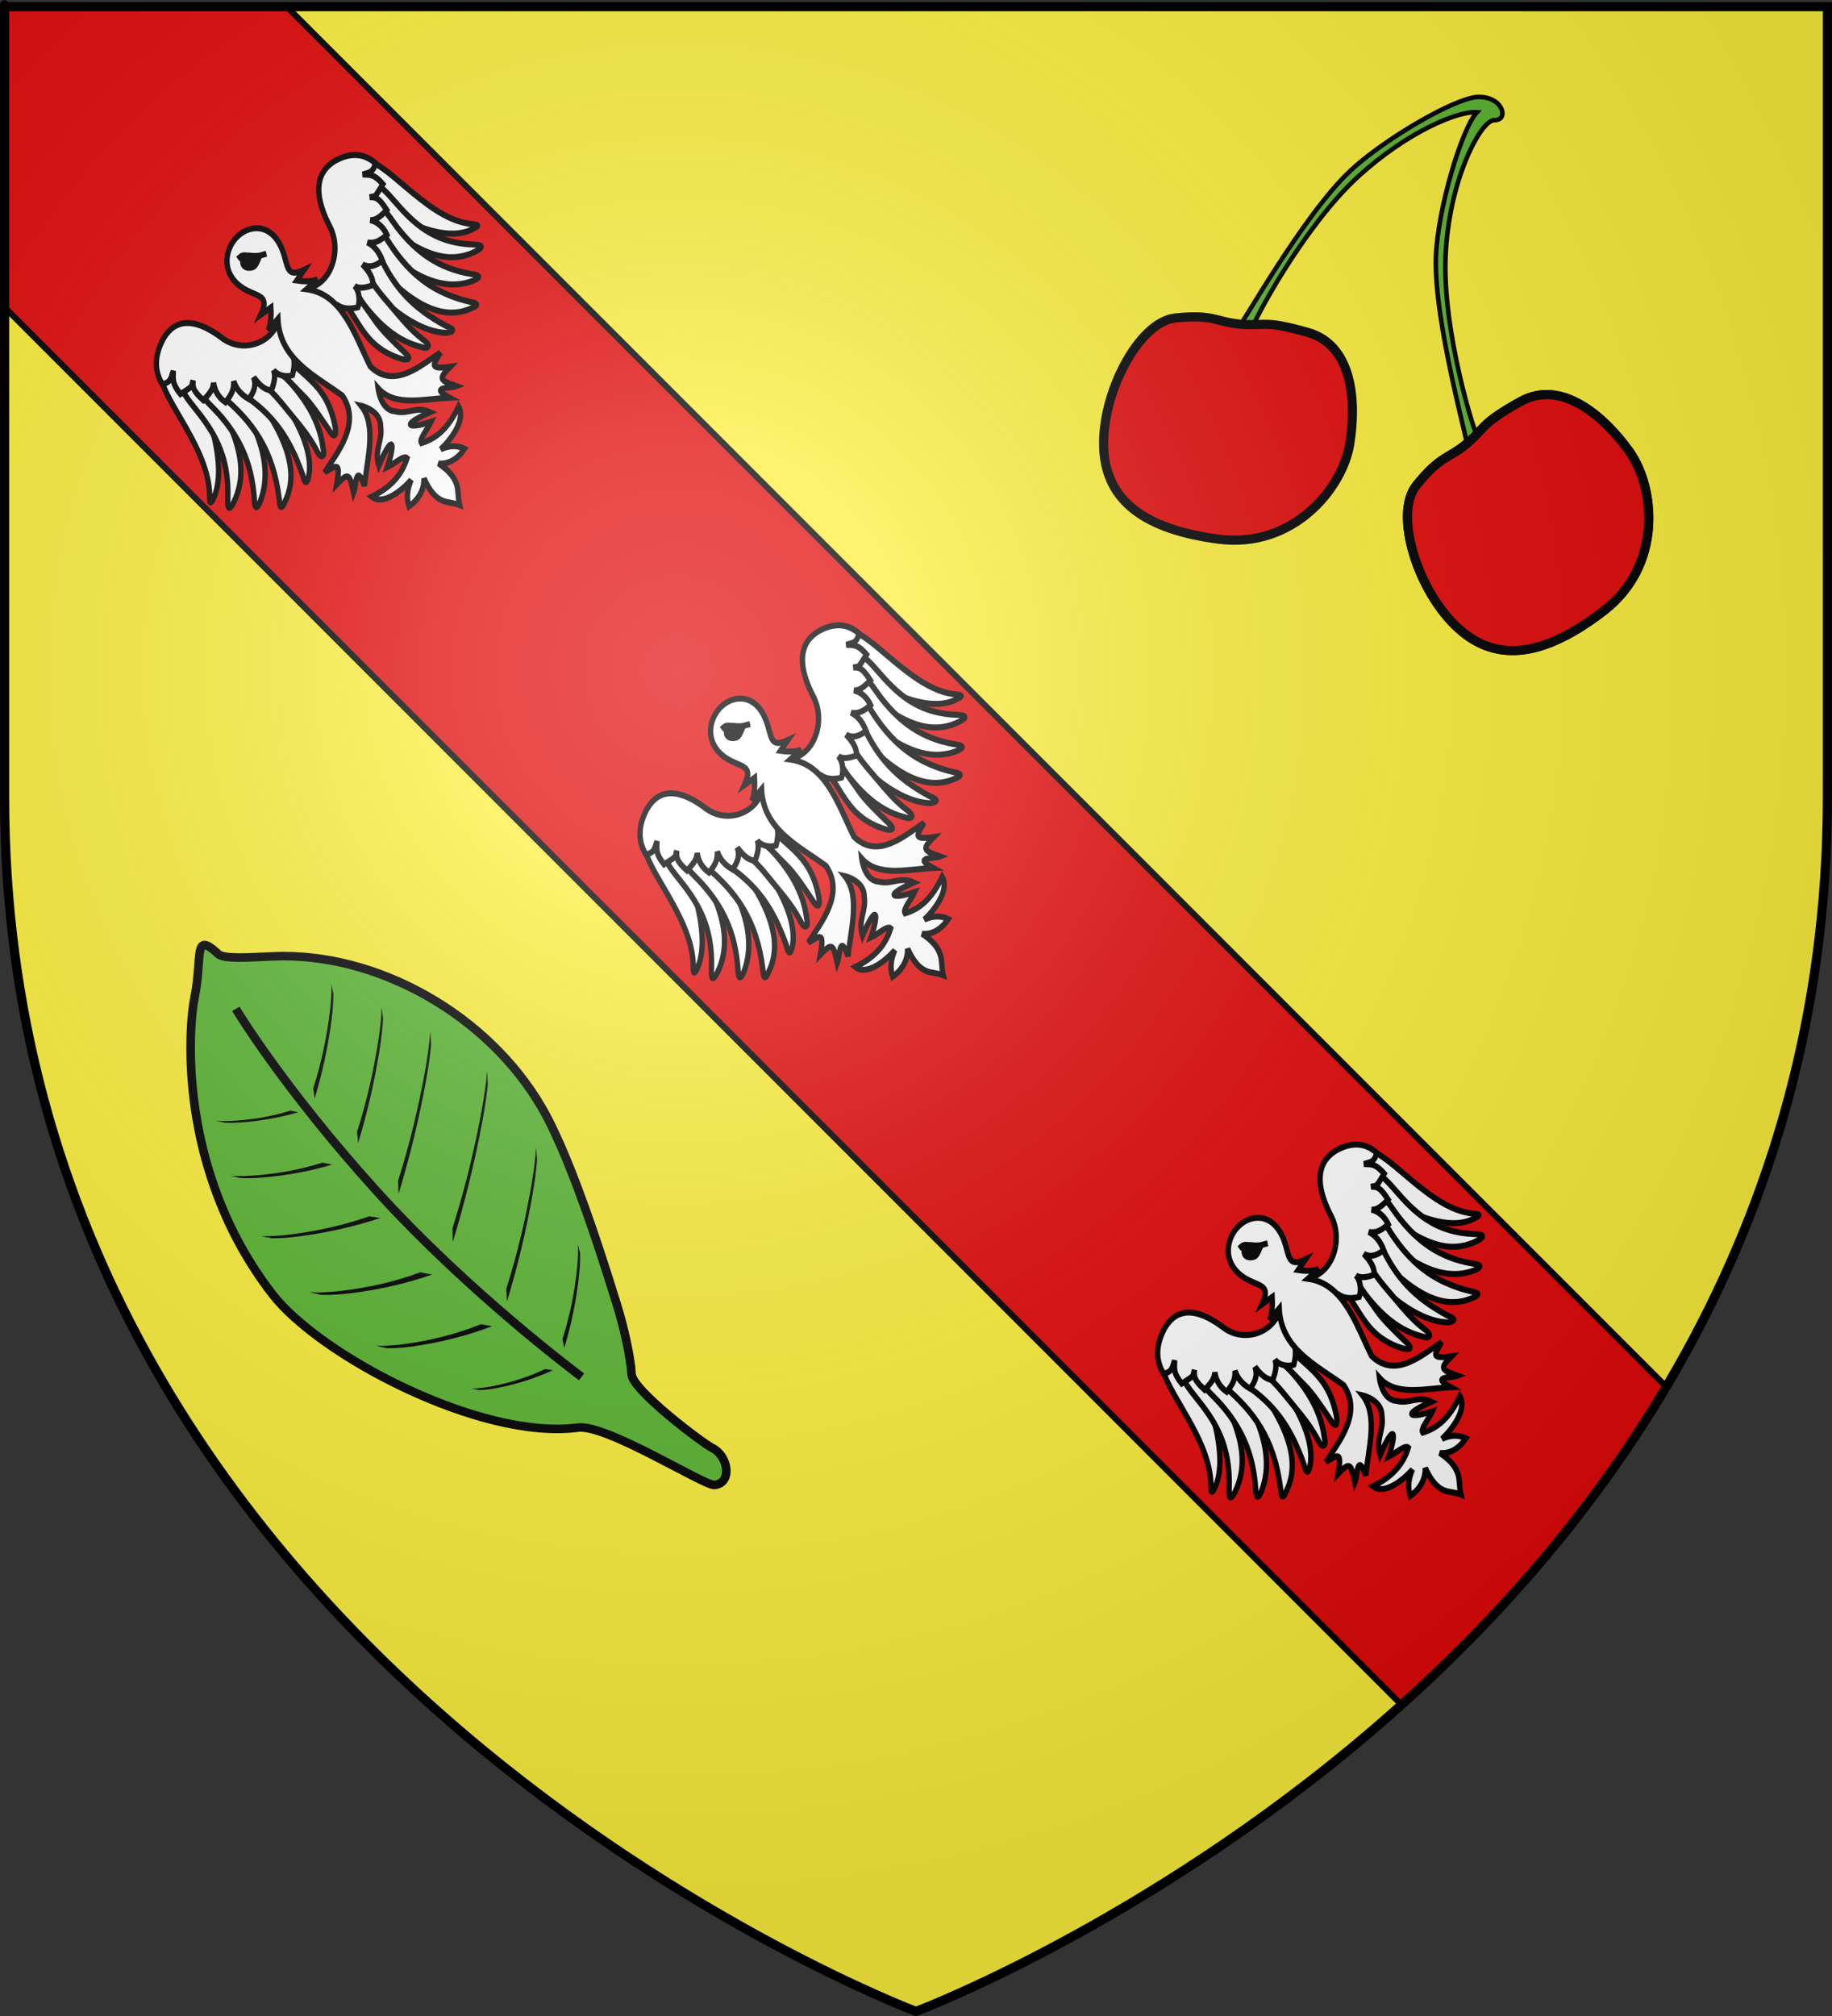 <?xml version="1.0" encoding="UTF-8" standalone="no"?>
<svg
   xmlns:dc="http://purl.org/dc/elements/1.1/"
   xmlns:cc="http://creativecommons.org/ns#"
   xmlns:rdf="http://www.w3.org/1999/02/22-rdf-syntax-ns#"
   xmlns:svg="http://www.w3.org/2000/svg"
   xmlns="http://www.w3.org/2000/svg"
   xmlns:xlink="http://www.w3.org/1999/xlink"
   xmlns:sodipodi="http://sodipodi.sourceforge.net/DTD/sodipodi-0.dtd"
   xmlns:inkscape="http://www.inkscape.org/namespaces/inkscape"
   height="660"
   width="600"
   version="1.0"
   id="svg2"
   sodipodi:version="0.32"
   inkscape:version="0.46"
   sodipodi:docname="000_TUJ.svg"
   sodipodi:docbase="/Users/fabriceantoine/Desktop/blason/Fait"
   inkscape:export-filename="/Users/fabriceantoine/Desktop/Blason_Le_Clerjus.png"
   inkscape:export-xdpi="90"
   inkscape:export-ydpi="90"
   inkscape:output_extension="org.inkscape.output.svg.inkscape">
  <rect width="100%" height="100%" fill="#333333" stroke="none"/>
  <sodipodi:namedview
     inkscape:window-height="954"
     inkscape:window-width="1102"
     inkscape:pageshadow="2"
     inkscape:pageopacity="0.0"
     guidetolerance="10.0"
     gridtolerance="10.0"
     objecttolerance="10.0"
     borderopacity="1.0"
     bordercolor="#666666"
     pagecolor="#ffffff"
     id="base"
     showgrid="false"
     height="660px"
     inkscape:zoom="1.2227273"
     inkscape:cx="300.00001"
     inkscape:cy="330.28624"
     inkscape:window-x="22"
     inkscape:window-y="22"
     inkscape:current-layer="layer4" />
  <desc
     id="desc4">Flag of Canton of Valais (Wallis)</desc>
  <defs
     id="defs6">
    <inkscape:perspective
       sodipodi:type="inkscape:persp3d"
       inkscape:vp_x="0 : 330 : 1"
       inkscape:vp_y="0 : 1000 : 0"
       inkscape:vp_z="600 : 330 : 1"
       inkscape:persp3d-origin="300 : 220 : 1"
       id="perspective234" />
    <linearGradient
       id="linearGradient2893">
      <stop
         style="stop-color:white;stop-opacity:0.314;"
         offset="0"
         id="stop2895" />
      <stop
         id="stop2897"
         offset="0.19"
         style="stop-color:white;stop-opacity:0.251;" />
      <stop
         style="stop-color:#6b6b6b;stop-opacity:0.125;"
         offset="0.6"
         id="stop2901" />
      <stop
         style="stop-color:black;stop-opacity:0.125;"
         offset="1"
         id="stop2899" />
    </linearGradient>
    <linearGradient
       id="linearGradient2885">
      <stop
         id="stop2887"
         offset="0"
         style="stop-color:white;stop-opacity:1;" />
      <stop
         style="stop-color:white;stop-opacity:1;"
         offset="0.229"
         id="stop2891" />
      <stop
         id="stop2889"
         offset="1"
         style="stop-color:black;stop-opacity:1;" />
    </linearGradient>
    <linearGradient
       id="linearGradient2955">
      <stop
         id="stop2867"
         offset="0"
         style="stop-color:#fd0000;stop-opacity:1;" />
      <stop
         style="stop-color:#e77275;stop-opacity:0.659;"
         offset="0.5"
         id="stop2873" />
      <stop
         style="stop-color:black;stop-opacity:0.323;"
         offset="1"
         id="stop2959" />
    </linearGradient>
    <radialGradient
       inkscape:collect="always"
       xlink:href="#linearGradient2955"
       id="radialGradient2961"
       cx="225.524"
       cy="218.901"
       fx="225.524"
       fy="218.901"
       r="300"
       gradientTransform="matrix(-4.167939e-4,2.183,-1.884,-3.599562e-4,615.597,-289.121)"
       gradientUnits="userSpaceOnUse" />
    <polygon
       id="star"
       transform="scale(53,53)"
       points="0,-1 0.588,0.809 -0.951,-0.309 0.951,-0.309 -0.588,0.809 0,-1 " />
    <clipPath
       id="clip">
      <path
         d="M 0,-200 L 0,600 L 300,600 L 300,-200 L 0,-200 z "
         id="path10" />
    </clipPath>
    <radialGradient
       inkscape:collect="always"
       xlink:href="#linearGradient2955"
       id="radialGradient1911"
       gradientUnits="userSpaceOnUse"
       gradientTransform="matrix(-4.167939e-4,2.183,-1.884,-3.599562e-4,615.597,-289.121)"
       cx="225.524"
       cy="218.901"
       fx="225.524"
       fy="218.901"
       r="300" />
    <radialGradient
       inkscape:collect="always"
       xlink:href="#linearGradient2955"
       id="radialGradient2865"
       gradientUnits="userSpaceOnUse"
       gradientTransform="matrix(0,1.749,-1.593,-1.049767e-7,551.788,-191.29)"
       cx="225.524"
       cy="218.901"
       fx="225.524"
       fy="218.901"
       r="300" />
    <radialGradient
       inkscape:collect="always"
       xlink:href="#linearGradient2955"
       id="radialGradient2871"
       gradientUnits="userSpaceOnUse"
       gradientTransform="matrix(0,1.386,-1.323,-5.741131e-8,-158.082,-109.541)"
       cx="225.524"
       cy="218.901"
       fx="225.524"
       fy="218.901"
       r="300" />
    <radialGradient
       inkscape:collect="always"
       xlink:href="#linearGradient2893"
       id="radialGradient3163"
       gradientUnits="userSpaceOnUse"
       gradientTransform="matrix(1.353,0,0,1.349,-77.629,-85.747)"
       cx="221.445"
       cy="226.331"
       fx="221.445"
       fy="226.331"
       r="300" />
    <radialGradient
       r="300"
       fy="226.331"
       fx="221.445"
       cy="226.331"
       cx="221.445"
       gradientTransform="matrix(1.353,0,0,1.349,-77.629,-85.747)"
       gradientUnits="userSpaceOnUse"
       id="radialGradient2375"
       xlink:href="#linearGradient2893"
       inkscape:collect="always" />
    <radialGradient
       r="300"
       fy="218.901"
       fx="225.524"
       cy="218.901"
       cx="225.524"
       gradientTransform="matrix(0,1.386,-1.323,-5.741131e-8,-158.082,-109.541)"
       gradientUnits="userSpaceOnUse"
       id="radialGradient2373"
       xlink:href="#linearGradient2955"
       inkscape:collect="always" />
    <radialGradient
       r="300"
       fy="218.901"
       fx="225.524"
       cy="218.901"
       cx="225.524"
       gradientTransform="matrix(0,1.749,-1.593,-1.049767e-7,551.788,-191.29)"
       gradientUnits="userSpaceOnUse"
       id="radialGradient2371"
       xlink:href="#linearGradient2955"
       inkscape:collect="always" />
    <radialGradient
       r="300"
       fy="218.901"
       fx="225.524"
       cy="218.901"
       cx="225.524"
       gradientTransform="matrix(-4.167939e-4,2.183,-1.884,-3.599562e-4,615.597,-289.121)"
       gradientUnits="userSpaceOnUse"
       id="radialGradient2369"
       xlink:href="#linearGradient2955"
       inkscape:collect="always" />
    <clipPath
       id="clipPath2365">
      <path
         id="path2367"
         d="M 0,-200 L 0,600 L 300,600 L 300,-200 L 0,-200 z " />
    </clipPath>
    <polygon
       points="0,-1 0.588,0.809 -0.951,-0.309 0.951,-0.309 -0.588,0.809 0,-1 "
       transform="scale(53,53)"
       id="polygon2363" />
    <radialGradient
       gradientUnits="userSpaceOnUse"
       gradientTransform="matrix(-4.167939e-4,2.183,-1.884,-3.599562e-4,615.597,-289.121)"
       r="300"
       fy="218.901"
       fx="225.524"
       cy="218.901"
       cx="225.524"
       id="radialGradient2361"
       xlink:href="#linearGradient2955"
       inkscape:collect="always" />
    <linearGradient
       id="linearGradient2353">
      <stop
         style="stop-color:#fd0000;stop-opacity:1;"
         offset="0"
         id="stop2355" />
      <stop
         id="stop2357"
         offset="0.5"
         style="stop-color:#e77275;stop-opacity:0.659;" />
      <stop
         id="stop2359"
         offset="1"
         style="stop-color:black;stop-opacity:0.323;" />
    </linearGradient>
    <linearGradient
       id="linearGradient2345">
      <stop
         style="stop-color:white;stop-opacity:1;"
         offset="0"
         id="stop2347" />
      <stop
         id="stop2349"
         offset="0.229"
         style="stop-color:white;stop-opacity:1;" />
      <stop
         style="stop-color:black;stop-opacity:1;"
         offset="1"
         id="stop2351" />
    </linearGradient>
    <linearGradient
       id="linearGradient2335">
      <stop
         id="stop2337"
         offset="0"
         style="stop-color:white;stop-opacity:0.314;" />
      <stop
         style="stop-color:white;stop-opacity:0.251;"
         offset="0.19"
         id="stop2339" />
      <stop
         id="stop2341"
         offset="0.6"
         style="stop-color:#6b6b6b;stop-opacity:0.125;" />
      <stop
         id="stop2343"
         offset="1"
         style="stop-color:black;stop-opacity:0.125;" />
    </linearGradient>
    <radialGradient
       gradientTransform="matrix(0,1.386,-1.323,-5.741131e-8,-158.082,-109.541)"
       gradientUnits="userSpaceOnUse"
       xlink:href="#linearGradient2955"
       id="radialGradient2569"
       fy="218.901"
       fx="225.524"
       r="300"
       cy="218.901"
       cx="225.524" />
    <radialGradient
       gradientTransform="matrix(0,1.749,-1.593,-1.049767e-7,551.788,-191.29)"
       gradientUnits="userSpaceOnUse"
       xlink:href="#linearGradient2955"
       id="radialGradient2567"
       fy="218.901"
       fx="225.524"
       r="300"
       cy="218.901"
       cx="225.524" />
    <radialGradient
       gradientTransform="matrix(-4.167939e-4,2.183,-1.884,-3.599562e-4,615.597,-289.121)"
       gradientUnits="userSpaceOnUse"
       xlink:href="#linearGradient2955"
       id="radialGradient2565"
       fy="218.901"
       fx="225.524"
       r="300"
       cy="218.901"
       cx="225.524" />
    <clipPath
       id="clipPath2561">
      <path
         id="path2563"
         d="M 0,-200 L 0,600 L 300,600 L 300,-200 L 0,-200 z " />
    </clipPath>
    <polygon
       id="polygon2559"
       transform="scale(53,53)"
       points="0,-1 0.588,0.809 -0.951,-0.309 0.951,-0.309 -0.588,0.809 0,-1 " />
    <radialGradient
       gradientTransform="matrix(-4.167939e-4,2.183,-1.884,-3.599562e-4,615.597,-289.121)"
       gradientUnits="userSpaceOnUse"
       xlink:href="#linearGradient2955"
       id="radialGradient2557"
       fy="218.901"
       fx="225.524"
       r="300"
       cy="218.901"
       cx="225.524" />
    <linearGradient
       id="linearGradient2549">
      <stop
         id="stop2551"
         offset="0"
         style="stop-color:#fd0000;stop-opacity:1" />
      <stop
         id="stop2553"
         offset="0.5"
         style="stop-color:#e77275;stop-opacity:0.659" />
      <stop
         id="stop2555"
         offset="1"
         style="stop-color:black;stop-opacity:0.323" />
    </linearGradient>
    <linearGradient
       id="linearGradient2541">
      <stop
         id="stop2543"
         offset="0"
         style="stop-color:white;stop-opacity:1" />
      <stop
         id="stop2545"
         offset="0.229"
         style="stop-color:white;stop-opacity:1" />
      <stop
         id="stop2547"
         offset="1"
         style="stop-color:black;stop-opacity:1" />
    </linearGradient>
    <linearGradient
       id="linearGradient2531">
      <stop
         id="stop2533"
         offset="0"
         style="stop-color:white;stop-opacity:0.314" />
      <stop
         id="stop2535"
         offset="0.19"
         style="stop-color:white;stop-opacity:0.251" />
      <stop
         id="stop2537"
         offset="0.6"
         style="stop-color:#6b6b6b;stop-opacity:0.125" />
      <stop
         id="stop2539"
         offset="1"
         style="stop-color:black;stop-opacity:0.125" />
    </linearGradient>
    <linearGradient
       y2="383.883"
       y1="363.73"
       xlink:href="#linearGradient2144"
       x2="84.742"
       x1="298.004"
       inkscape:collect="always"
       id="linearGradient2137"
       gradientUnits="userSpaceOnUse"
       gradientTransform="scale(1.058,0.945)" />
    <linearGradient
       y2="157.91"
       y1="50.089"
       xlink:href="#linearGradient2127"
       x2="425.19"
       x1="281.253"
       inkscape:collect="always"
       id="linearGradient2125"
       gradientUnits="userSpaceOnUse"
       gradientTransform="scale(0.962,1.04)" />
    <radialGradient
       xlink:href="#linearGradient2077"
       r="126.963"
       inkscape:collect="always"
       id="radialGradient1357"
       gradientUnits="userSpaceOnUse"
       gradientTransform="matrix(1.058,0,0,0.945,-210.866,240.153)"
       fy="170.165"
       fx="379.43"
       cy="170.165"
       cx="376.267" />
    <linearGradient
       y2="-82.53"
       y1="-95.734"
       xlink:href="#linearGradient2154"
       x2="-342.118"
       x1="-342.967"
       inkscape:collect="always"
       id="linearGradient1354"
       gradientUnits="userSpaceOnUse"
       gradientTransform="matrix(-1.058,0,0,-0.945,-210.866,240.153)" />
    <linearGradient
       y2="72.565"
       y1="56.214"
       xlink:href="#linearGradient2154"
       x2="349.405"
       x1="347.943"
       inkscape:collect="always"
       id="linearGradient1351"
       gradientUnits="userSpaceOnUse"
       gradientTransform="matrix(1.058,0,0,0.945,-210.866,240.153)" />
    <linearGradient
       y2="102.747"
       y1="146.019"
       xlink:href="#linearGradient2101"
       x2="219.497"
       x1="178.313"
       inkscape:collect="always"
       id="linearGradient1348"
       gradientUnits="userSpaceOnUse"
       gradientTransform="matrix(1.82,0,0,0.549,-210.866,240.153)" />
    <linearGradient
       y2="121.21"
       y1="242.115"
       xlink:href="#linearGradient2089"
       x2="411.721"
       x1="264.478"
       inkscape:collect="always"
       id="linearGradient1345"
       gradientUnits="userSpaceOnUse"
       gradientTransform="matrix(0.845,0,0,1.184,-210.866,240.153)" />
    <linearGradient
       y2="258.12"
       y1="88.431"
       xlink:href="#linearGradient2144"
       x2="319.846"
       x1="384.928"
       inkscape:collect="always"
       id="linearGradient1342"
       gradientUnits="userSpaceOnUse"
       gradientTransform="matrix(1.277,0,0,0.783,-210.866,240.153)" />
    <linearGradient
       y2="-82.53"
       y1="-95.734"
       xlink:href="#linearGradient2154"
       x2="-342.118"
       x1="-342.967"
       inkscape:collect="always"
       id="linearGradient2163"
       gradientUnits="userSpaceOnUse"
       gradientTransform="scale(-1.058,-0.945)" />
    <linearGradient
       y2="72.565"
       y1="56.214"
       xlink:href="#linearGradient2154"
       x2="349.405"
       x1="347.943"
       inkscape:collect="always"
       id="linearGradient2152"
       gradientUnits="userSpaceOnUse"
       gradientTransform="scale(1.058,0.945)" />
    <linearGradient
       y2="258.12"
       y1="88.431"
       xlink:href="#linearGradient2144"
       x2="319.846"
       x1="384.928"
       inkscape:collect="always"
       id="linearGradient2142"
       gradientUnits="userSpaceOnUse"
       gradientTransform="scale(1.277,0.783)" />
    <linearGradient
       y2="102.747"
       y1="146.019"
       xlink:href="#linearGradient2101"
       x2="219.497"
       x1="178.313"
       inkscape:collect="always"
       id="linearGradient2136"
       gradientUnits="userSpaceOnUse"
       gradientTransform="scale(1.82,0.549)" />
    <radialGradient
       xlink:href="#linearGradient2101"
       r="54.629"
       inkscape:collect="always"
       id="radialGradient2099"
       gradientUnits="userSpaceOnUse"
       gradientTransform="matrix(1.472,0,0,1.037,-285.984,-4.425)"
       fy="116.475"
       fx="317.375"
       cy="116.894"
       cx="317.375" />
    <linearGradient
       y2="121.21"
       y1="242.115"
       xlink:href="#linearGradient2089"
       x2="411.721"
       x1="264.478"
       inkscape:collect="always"
       id="linearGradient2095"
       gradientUnits="userSpaceOnUse"
       gradientTransform="scale(0.845,1.184)" />
    <radialGradient
       xlink:href="#linearGradient2077"
       r="126.963"
       inkscape:collect="always"
       id="radialGradient2083"
       gradientUnits="userSpaceOnUse"
       gradientTransform="scale(1.058,0.945)"
       fy="170.165"
       fx="379.43"
       cy="170.165"
       cx="376.267" />
    <linearGradient
       id="linearGradient2077">
      <stop
         style="stop-color:#cb0000;stop-opacity:1;"
         offset="0"
         id="stop2079" />
      <stop
         style="stop-color:#900000;stop-opacity:1;"
         offset="1"
         id="stop2081" />
    </linearGradient>
    <linearGradient
       id="linearGradient2089">
      <stop
         style="stop-color:#ffffff;stop-opacity:0.535;"
         offset="0"
         id="stop2091" />
      <stop
         style="stop-color:#ffffff;stop-opacity:0;"
         offset="1"
         id="stop2093" />
    </linearGradient>
    <linearGradient
       id="linearGradient2101">
      <stop
         style="stop-color:#ffffff;stop-opacity:0.818;"
         offset="0"
         id="stop2103" />
      <stop
         style="stop-color:#ffffff;stop-opacity:0.465;"
         offset="0.5"
         id="stop2107" />
      <stop
         style="stop-color:#ffffff;stop-opacity:0.263;"
         offset="0.75"
         id="stop2109" />
      <stop
         style="stop-color:#ffffff;stop-opacity:0.525;"
         offset="0.875"
         id="stop2111" />
      <stop
         style="stop-color:#ffffff;stop-opacity:0.354;"
         offset="1"
         id="stop2105" />
    </linearGradient>
    <linearGradient
       id="linearGradient2144">
      <stop
         style="stop-color:#ffffff;stop-opacity:0.273;"
         offset="0"
         id="stop2146" />
      <stop
         style="stop-color:#ffffff;stop-opacity:0;"
         offset="1"
         id="stop2148" />
    </linearGradient>
    <linearGradient
       id="linearGradient2154">
      <stop
         style="stop-color:#ffffff;stop-opacity:0.374;"
         offset="0"
         id="stop2156" />
      <stop
         style="stop-color:#ffffff;stop-opacity:0;"
         offset="1"
         id="stop2158" />
    </linearGradient>
    <linearGradient
       id="linearGradient2119">
      <stop
         style="stop-color:#086c00;stop-opacity:1;"
         offset="0"
         id="stop2121" />
      <stop
         style="stop-color:#086c00;stop-opacity:0;"
         offset="1"
         id="stop2123" />
    </linearGradient>
    <linearGradient
       id="linearGradient2127">
      <stop
         style="stop-color:#08a200;stop-opacity:1;"
         offset="0"
         id="stop2129" />
      <stop
         style="stop-color:#086c00;stop-opacity:0;"
         offset="1"
         id="stop2131" />
    </linearGradient>
    <radialGradient
       inkscape:collect="always"
       xlink:href="#linearGradient2077"
       id="radialGradient6535"
       gradientUnits="userSpaceOnUse"
       gradientTransform="matrix(0.834,0.651,-0.582,0.745,-1233.377,-1383.807)"
       cx="376.267"
       cy="170.165"
       fx="379.43"
       fy="170.165"
       r="126.963" />
    <linearGradient
       inkscape:collect="always"
       xlink:href="#linearGradient2154"
       id="linearGradient6539"
       gradientUnits="userSpaceOnUse"
       gradientTransform="matrix(0.834,0.651,-0.582,0.745,-1233.377,-1383.807)"
       x1="347.943"
       y1="56.214"
       x2="349.405"
       y2="72.565" />
    <linearGradient
       inkscape:collect="always"
       xlink:href="#linearGradient2101"
       id="linearGradient6541"
       gradientUnits="userSpaceOnUse"
       gradientTransform="matrix(1.435,1.121,-0.338,0.433,-1233.377,-1383.807)"
       x1="178.313"
       y1="146.019"
       x2="219.497"
       y2="102.747" />
    <linearGradient
       inkscape:collect="always"
       xlink:href="#linearGradient2089"
       id="linearGradient6543"
       gradientUnits="userSpaceOnUse"
       gradientTransform="matrix(0.666,0.52,-0.729,0.933,-1233.377,-1383.807)"
       x1="264.478"
       y1="242.115"
       x2="411.721"
       y2="121.21" />
    <radialGradient
       inkscape:collect="always"
       xlink:href="#linearGradient2077"
       id="radialGradient6545"
       gradientUnits="userSpaceOnUse"
       gradientTransform="matrix(1.05,-0.129,0.115,0.938,-1751.398,186.181)"
       cx="376.267"
       cy="170.165"
       fx="379.43"
       fy="170.165"
       r="126.963" />
    <linearGradient
       inkscape:collect="always"
       xlink:href="#linearGradient2154"
       id="linearGradient6549"
       gradientUnits="userSpaceOnUse"
       gradientTransform="matrix(1.05,-0.129,0.115,0.938,-1751.398,186.181)"
       x1="347.943"
       y1="56.214"
       x2="349.405"
       y2="72.565" />
    <linearGradient
       inkscape:collect="always"
       xlink:href="#linearGradient2101"
       id="linearGradient6551"
       gradientUnits="userSpaceOnUse"
       gradientTransform="matrix(1.807,-0.222,6.69457e-2,0.545,-1751.398,186.181)"
       x1="178.313"
       y1="146.019"
       x2="219.497"
       y2="102.747" />
    <linearGradient
       inkscape:collect="always"
       xlink:href="#linearGradient2089"
       id="linearGradient6553"
       gradientUnits="userSpaceOnUse"
       gradientTransform="matrix(0.838,-0.103,0.144,1.175,-1751.398,186.181)"
       x1="264.478"
       y1="242.115"
       x2="411.721"
       y2="121.21" />
  </defs>
  <g
     inkscape:groupmode="layer"
     id="layer3"
     inkscape:label="Fond écu"
     style="display:inline"
     sodipodi:insensitive="true">
    <path
       id="path2855"
       style="fill:#fcef3c;fill-opacity:1;fill-rule:evenodd;stroke:none;stroke-width:1px;stroke-linecap:butt;stroke-linejoin:miter;stroke-opacity:1"
       d="M 300,658.5 C 300,658.5 598.5,546.18 598.5,260.728 C 598.5,-24.723 598.5,2.176 598.5,2.176 L 1.5,2.176 L 1.5,260.728 C 1.5,546.18 300,658.5 300,658.5 z "
       sodipodi:nodetypes="cccccc" />
  </g>
  <g
     inkscape:groupmode="layer"
     id="layer4"
     inkscape:label="Meubles">
    <g
       id="g2571"
       style="opacity:1;display:inline"
       transform="translate(-0.148,-0.328)">
      <g
         id="g5810">
        <path
           id="path2574"
           style="fill:#e20909;fill-opacity:1;fill-rule:evenodd;stroke:#000000;stroke-width:2;stroke-linecap:butt;stroke-linejoin:miter;stroke-miterlimit:3.2;stroke-dasharray:none;stroke-opacity:1"
           d="M 1.5,100.781 L 458.875,558.156 C 490.224,530.024 520.913,495.486 545.562,454.031 L 93.719,2.188 L 1.5,2.188 L 1.5,100.781 z "
           sodipodi:nodetypes="cccccc" />
        <rect
           id="rect4923"
           style="fill:none;fill-opacity:1;fill-rule:nonzero;stroke:none;stroke-width:7.56;stroke-linecap:round;stroke-linejoin:round;stroke-miterlimit:4;stroke-dasharray:none;stroke-opacity:1"
           y="3.375078e-14"
           x="0"
           height="660"
           width="600" />
      </g>
    </g>
    <g
       id="g6573"
       transform="matrix(0.94,-0.342,0.342,0.94,-27.375,163.829)">
      <g
         transform="matrix(0.285,-9.270505e-2,9.270505e-2,0.285,412.802,86.857)"
         id="g3854"
         inkscape:label="Layer 1"
         style="stroke:#000000;stroke-width:10;stroke-miterlimit:4;stroke-dasharray:none;stroke-opacity:1">
        <g
           id="g2135"
           style="stroke:#000000;stroke-width:10;stroke-miterlimit:4;stroke-dasharray:none;stroke-opacity:1">
          <path
             d="M 153.134,292.515 C 180.134,291.515 176.815,284.62 227.134,292.515 C 277.108,300.356 289.132,360.557 287.134,408.515 C 285.134,456.515 240.154,529.347 157.134,528.515 C 77,527.733 31.134,502.515 21.134,446.515 C 10.581,387.417 41.799,303.695 81.134,294.515 C 122.368,284.893 126.134,293.515 153.134,292.515 z "
             id="path1291"
             sodipodi:nodetypes="czccczz"
             style="fill:url(#radialGradient6535);fill-opacity:1;fill-rule:evenodd;stroke:#000000;stroke-width:10;stroke-linecap:butt;stroke-linejoin:miter;stroke-miterlimit:4;stroke-dasharray:none;stroke-opacity:1" />
          <path
             d="M 153.134,294.515 C 180.134,293.515 190.618,287.349 215.368,293.033 C 240.491,298.803 245.714,396.798 208.51,421.976 C 168.724,448.903 33.134,502.515 23.134,446.515 C 12.581,387.417 43.799,305.695 83.134,296.515 C 124.368,286.893 126.134,295.515 153.134,294.515 z "
             id="path2150"
             sodipodi:nodetypes="czcczz"
             style="opacity:0.871;fill:url(#linearGradient6539);fill-opacity:1;fill-rule:evenodd;stroke:#000000;stroke-width:10;stroke-linecap:butt;stroke-linejoin:miter;stroke-miterlimit:4;stroke-dasharray:none;stroke-opacity:1" />
          <path
             d="M 159.501,296.349 C 150.696,295.977 139.293,297.976 133.274,299.34 C 121.237,302.067 110.788,304.058 114.508,308.989 C 119.792,315.992 178.253,323.38 190.29,320.653 C 202.327,317.926 194.058,301.673 186.196,297.778 C 182.265,295.831 168.307,296.721 159.501,296.349 z M 154.932,301.648 C 163.765,301.109 175.561,301.882 179.353,304.216 C 183.686,306.882 184.467,312.528 177.134,314.528 C 169.8,316.528 133.467,313.195 129.134,310.528 C 124.8,307.862 133.963,303.63 141.296,301.63 C 142.213,301.38 153.67,301.725 154.932,301.648 z "
             id="path2115"
             sodipodi:nodetypes="cccccccccccc"
             style="opacity:0.285;fill:url(#linearGradient6541);fill-opacity:1;fill-rule:evenodd;stroke:#000000;stroke-width:10;stroke-linecap:butt;stroke-linejoin:miter;stroke-miterlimit:4;stroke-dasharray:none;stroke-opacity:1" />
          <path
             d="M 157.134,526.515 C 77,525.733 33.134,502.515 23.134,446.515 C 12.581,387.417 43.799,305.695 83.134,296.515 C 124.368,286.893 240.154,527.347 157.134,526.515 z "
             id="path2085"
             sodipodi:nodetypes="cczc"
             style="fill:url(#linearGradient6543);fill-opacity:1;fill-rule:evenodd;stroke:#000000;stroke-width:10;stroke-linecap:butt;stroke-linejoin:miter;stroke-miterlimit:4;stroke-dasharray:none;stroke-opacity:1" />
          <path
             style="fill:#5ab532;fill-opacity:1;fill-rule:evenodd;stroke:#000000;stroke-width:1.5;stroke-linecap:butt;stroke-linejoin:miter;stroke-miterlimit:4;stroke-dasharray:none;stroke-opacity:1"
             d="M 519.375,50.125 C 508.605,50.374 489.642,54.29 478.344,59.062 C 458.475,67.455 425.953,95.874 424.344,96.156 C 424.338,96.156 424.317,96.157 424.312,96.156 C 424.305,96.153 424.288,96.128 424.281,96.125 C 424.275,96.123 424.255,96.127 424.25,96.125 C 424.245,96.124 424.223,96.126 424.219,96.125 C 424.22,96.127 424.218,96.155 424.219,96.156 C 424.521,96.532 427.429,98.572 428.969,98 C 429.026,97.978 429.103,97.936 429.156,97.906 C 429.171,97.897 429.204,97.884 429.219,97.875 C 429.276,97.836 429.355,97.769 429.406,97.719 C 429.495,97.629 429.589,97.501 429.656,97.375 C 430.853,95.026 457.438,71.072 479.906,61.812 C 500.146,53.471 518.111,52.768 523.75,55.312 C 517.261,58.514 500.754,80.802 494.938,95.125 C 486.887,114.951 483.962,157.522 483,159.5 C 482.996,159.507 482.972,159.526 482.969,159.531 C 482.965,159.535 482.941,159.56 482.938,159.562 C 482.93,159.565 482.913,159.56 482.906,159.562 C 482.9,159.565 482.88,159.591 482.875,159.594 C 482.872,159.596 482.846,159.592 482.844,159.594 C 482.842,159.596 482.845,159.623 482.844,159.625 C 482.846,159.626 482.872,159.624 482.875,159.625 C 483.299,159.692 486.925,159.076 487.562,157.531 C 487.591,157.458 487.61,157.358 487.625,157.281 C 487.632,157.238 487.654,157.169 487.656,157.125 C 487.659,157.063 487.664,156.971 487.656,156.906 C 487.645,156.822 487.622,156.713 487.594,156.625 C 486.779,154.118 488.661,118.404 498,95.969 C 507.339,73.534 522.904,59.28 527.625,59.594 C 527.699,59.599 527.773,59.593 527.844,59.594 C 527.853,59.603 527.897,59.585 527.906,59.594 C 528.087,59.773 529.369,60.12 530.219,59.844 C 532.582,59.076 532.63,53.189 525.969,50.781 C 524.564,50.273 522.254,50.058 519.375,50.125 z "
             transform="matrix(3.17,1.03,-1.03,3.17,-1219.188,-700.558)"
             id="path2173"
             sodipodi:nodetypes="cssssssssssssscssssssssssssssssssssc" />
          <path
             d="M 153.134,292.515 C 180.134,291.515 176.815,284.62 227.134,292.515 C 277.108,300.356 289.132,360.557 287.134,408.515 C 285.134,456.515 240.154,529.347 157.134,528.515 C 77,527.733 31.134,502.515 21.134,446.515 C 10.581,387.417 41.799,303.695 81.134,294.515 C 122.368,284.893 126.134,293.515 153.134,292.515 z "
             id="path2133"
             sodipodi:nodetypes="czccczz"
             style="opacity:1;fill:#e20909;fill-opacity:1;fill-rule:evenodd;stroke:#000000;stroke-width:10;stroke-linecap:butt;stroke-linejoin:miter;stroke-miterlimit:4;stroke-dasharray:none;stroke-opacity:1" />
        </g>
      </g>
      <g
         transform="matrix(0.267,0.136,-0.136,0.267,426.123,-4.86)"
         id="g5614"
         inkscape:label="Layer 1"
         style="stroke:#000000;stroke-opacity:1">
        <g
           id="g5616"
           style="stroke:#000000;stroke-opacity:1">
          <path
             d="M 153.134,292.515 C 180.134,291.515 176.815,284.62 227.134,292.515 C 277.108,300.356 289.132,360.557 287.134,408.515 C 285.134,456.515 240.154,529.347 157.134,528.515 C 77,527.733 31.134,502.515 21.134,446.515 C 10.581,387.417 41.799,303.695 81.134,294.515 C 122.368,284.893 126.134,293.515 153.134,292.515 z "
             id="path5618"
             sodipodi:nodetypes="czccczz"
             style="fill:url(#radialGradient6545);fill-opacity:1;fill-rule:evenodd;stroke:#000000;stroke-width:0.25pt;stroke-linecap:butt;stroke-linejoin:miter;stroke-opacity:1" />
          <path
             d="M 153.134,294.515 C 180.134,293.515 190.618,287.349 215.368,293.033 C 240.491,298.803 245.714,396.798 208.51,421.976 C 168.724,448.903 33.134,502.515 23.134,446.515 C 12.581,387.417 43.799,305.695 83.134,296.515 C 124.368,286.893 126.134,295.515 153.134,294.515 z "
             id="path5622"
             sodipodi:nodetypes="czcczz"
             style="opacity:0.871;fill:url(#linearGradient6549);fill-opacity:1;fill-rule:evenodd;stroke:#000000;stroke-width:0.25pt;stroke-linecap:butt;stroke-linejoin:miter;stroke-opacity:1" />
          <path
             d="M 159.501,296.349 C 150.696,295.977 139.293,297.976 133.274,299.34 C 121.237,302.067 110.788,304.058 114.508,308.989 C 119.792,315.992 178.253,323.38 190.29,320.653 C 202.327,317.926 194.058,301.673 186.196,297.778 C 182.265,295.831 168.307,296.721 159.501,296.349 z M 154.932,301.648 C 163.765,301.109 175.561,301.882 179.353,304.216 C 183.686,306.882 184.467,312.528 177.134,314.528 C 169.8,316.528 133.467,313.195 129.134,310.528 C 124.8,307.862 133.963,303.63 141.296,301.63 C 142.213,301.38 153.67,301.725 154.932,301.648 z "
             id="path5624"
             sodipodi:nodetypes="cccccccccccc"
             style="opacity:0.285;fill:url(#linearGradient6551);fill-opacity:1;fill-rule:evenodd;stroke:#000000;stroke-width:0.25pt;stroke-linecap:butt;stroke-linejoin:miter;stroke-opacity:1" />
          <path
             d="M 157.134,526.515 C 77,525.733 33.134,502.515 23.134,446.515 C 12.581,387.417 43.799,305.695 83.134,296.515 C 124.368,286.893 240.154,527.347 157.134,526.515 z "
             id="path5626"
             sodipodi:nodetypes="cczc"
             style="fill:url(#linearGradient6553);fill-opacity:1;fill-rule:evenodd;stroke:#000000;stroke-width:0.25pt;stroke-linecap:butt;stroke-linejoin:miter;stroke-opacity:1" />
          <path
             d="M 153.134,292.515 C 180.134,291.515 176.815,284.62 227.134,292.515 C 277.108,300.356 289.132,360.557 287.134,408.515 C 285.134,456.515 240.154,529.347 157.134,528.515 C 77,527.733 31.134,502.515 21.134,446.515 C 10.581,387.417 41.799,303.695 81.134,294.515 C 122.368,284.893 126.134,293.515 153.134,292.515 z "
             id="path5630"
             sodipodi:nodetypes="czccczz"
             style="opacity:1;fill:#e20909;fill-opacity:1;fill-rule:evenodd;stroke:#000000;stroke-width:10;stroke-linecap:butt;stroke-linejoin:miter;stroke-miterlimit:4;stroke-dasharray:none;stroke-opacity:1" />
        </g>
      </g>
    </g>
    <g
       id="g2589"
       inkscape:label="Layer 1"
       transform="matrix(0.826,-2.676,2.696,0.817,-23.741,492.07)">
      <g
         transform="translate(-221.687,-468.151)"
         id="g2299">
        <path
           style="fill:#5ab532;fill-opacity:1;stroke:#000000;stroke-opacity:1"
           d="M 250.396,554.939 C 249.955,553.839 253.569,540.833 252.187,537.816 C 247.459,527.5 251.474,506.693 256.769,499.277 C 267.443,484.326 284.042,480.805 287.204,480.5 C 292.136,480.025 294.769,477.96 292.969,481.624 C 292.562,482.452 293.699,485.326 294.573,487.801 C 298.591,499.174 295.335,513.696 286.704,522.899 C 281.63,528.31 269.816,536.177 267.373,537.857 C 264.93,539.538 261.613,541.373 260.002,541.935 C 258.224,542.554 254.698,552.129 254.466,553.448 C 254.093,555.562 251.177,556.884 250.396,554.939 z "
           id="path1380"
           sodipodi:nodetypes="csssssssssc" />
        <path
           style="fill:none;fill-opacity:0.75;fill-rule:evenodd;stroke:#000000;stroke-width:1px;stroke-linecap:butt;stroke-linejoin:miter;stroke-opacity:1"
           d="M 287.431,485.46 C 287.431,485.46 280.286,493.324 271.894,507.231 C 263.503,521.137 257.988,536.482 257.988,536.482"
           id="path2255"
           sodipodi:nodetypes="czc" />
        <path
           style="fill:#000000;fill-opacity:1;fill-rule:nonzero;stroke:none;stroke-width:1px;stroke-linecap:butt;stroke-linejoin:miter;stroke-opacity:1"
           id="path2257"
           d="M 281.115,496.787 C 284.274,496.817 287.429,496.529 290.48,495.973 C 291.48,495.786 292.473,495.561 293.405,495.248 L 292.425,495.787 C 291.503,496.065 290.545,496.281 289.569,496.451 C 286.47,496.989 283.298,497.28 280.099,497.293 L 281.115,496.787 z " />
        <path
           style="fill:#000000;fill-opacity:1;fill-rule:nonzero;stroke:none;stroke-width:1px;stroke-linecap:butt;stroke-linejoin:miter;stroke-opacity:1"
           id="path2277"
           d="M 277.894,495.003 C 276.723,493.312 275.729,491.382 274.922,489.302 C 274.66,488.616 274.421,487.905 274.254,487.161 L 274.314,488.104 C 274.497,488.817 274.727,489.502 274.991,490.161 C 275.826,492.253 276.824,494.196 277.986,495.941 L 277.894,495.003 z " />
        <path
           style="fill:#000000;fill-opacity:1;fill-rule:nonzero;stroke:none;stroke-width:1px;stroke-linecap:butt;stroke-linejoin:miter;stroke-opacity:1"
           id="path2279"
           d="M 273.165,500.34 C 271.694,498.243 270.445,495.848 269.43,493.268 C 269.1,492.418 268.8,491.536 268.59,490.613 L 268.666,491.783 C 268.895,492.667 269.185,493.517 269.516,494.334 C 270.566,496.929 271.82,499.339 273.281,501.503 L 273.165,500.34 z " />
        <path
           style="fill:#000000;fill-opacity:1;fill-rule:nonzero;stroke:none;stroke-width:1px;stroke-linecap:butt;stroke-linejoin:miter;stroke-opacity:1"
           id="path2281"
           d="M 268.752,507.398 C 266.898,504.887 265.3,502.085 263.979,499.116 C 263.549,498.137 263.154,497.13 262.865,496.09 L 263.001,497.379 C 263.312,498.379 263.693,499.35 264.123,500.292 C 265.488,503.283 267.092,506.103 268.935,508.685 L 268.752,507.398 z " />
        <path
           style="fill:#000000;fill-opacity:1;fill-rule:nonzero;stroke:none;stroke-width:1px;stroke-linecap:butt;stroke-linejoin:miter;stroke-opacity:1"
           id="path2283"
           d="M 264.211,514.98 C 262.288,512.477 260.655,509.618 259.329,506.539 C 258.899,505.523 258.507,504.471 258.232,503.368 L 258.331,504.766 C 258.631,505.82 259.01,506.835 259.442,507.811 C 260.814,510.908 262.453,513.785 264.362,516.368 L 264.211,514.98 z " />
        <path
           style="fill:#000000;fill-opacity:1;fill-rule:nonzero;stroke:none;stroke-width:1px;stroke-linecap:butt;stroke-linejoin:miter;stroke-opacity:1"
           id="path2285"
           d="M 260.47,523.502 C 258.548,521.146 256.915,518.456 255.589,515.558 C 255.158,514.603 254.766,513.613 254.492,512.575 L 254.591,513.89 C 254.891,514.883 255.27,515.837 255.702,516.756 C 257.074,519.67 258.713,522.377 260.621,524.808 L 260.47,523.502 z " />
        <path
           style="fill:#000000;fill-opacity:1;fill-rule:nonzero;stroke:none;stroke-width:1px;stroke-linecap:butt;stroke-linejoin:miter;stroke-opacity:1"
           id="path2287"
           d="M 257.626,532.159 C 256.125,530.542 254.85,528.696 253.814,526.707 C 253.478,526.051 253.172,525.371 252.957,524.659 L 253.034,525.562 C 253.269,526.243 253.565,526.898 253.902,527.529 C 254.974,529.529 256.254,531.387 257.744,533.056 L 257.626,532.159 z " />
        <path
           style="fill:#000000;fill-opacity:1;fill-rule:nonzero;stroke:none;stroke-width:1px;stroke-linecap:butt;stroke-linejoin:miter;stroke-opacity:1"
           id="path2289"
           d="M 277.779,503.144 C 281.576,503.174 285.368,502.886 289.034,502.33 C 290.236,502.143 291.43,501.918 292.55,501.605 L 291.372,502.144 C 290.265,502.422 289.113,502.638 287.94,502.808 C 284.215,503.346 280.403,503.637 276.558,503.65 L 277.779,503.144 z " />
        <path
           style="fill:#000000;fill-opacity:1;fill-rule:nonzero;stroke:none;stroke-width:1px;stroke-linecap:butt;stroke-linejoin:miter;stroke-opacity:1"
           id="path2291"
           d="M 273.713,509.378 C 278.283,509.408 282.848,509.12 287.262,508.564 C 288.71,508.377 290.147,508.152 291.495,507.839 L 290.077,508.378 C 288.744,508.656 287.357,508.872 285.945,509.042 C 281.461,509.579 276.871,509.871 272.243,509.884 L 273.713,509.378 z " />
        <path
           style="fill:#000000;fill-opacity:1;fill-rule:nonzero;stroke:none;stroke-width:1px;stroke-linecap:butt;stroke-linejoin:miter;stroke-opacity:1"
           id="path2293"
           d="M 270.245,517.051 C 275.066,517.08 279.881,516.793 284.537,516.237 C 286.064,516.049 287.58,515.824 289.001,515.511 L 287.505,516.05 C 286.099,516.329 284.637,516.545 283.147,516.714 C 278.417,517.252 273.577,517.543 268.694,517.556 L 270.245,517.051 z " />
        <path
           style="fill:#000000;fill-opacity:1;fill-rule:nonzero;stroke:none;stroke-width:1px;stroke-linecap:butt;stroke-linejoin:miter;stroke-opacity:1"
           id="path2295"
           d="M 265.288,525.107 C 269.609,525.136 273.923,524.849 278.095,524.293 C 279.464,524.105 280.822,523.881 282.096,523.567 L 280.756,524.106 C 279.496,524.385 278.185,524.601 276.85,524.77 C 272.612,525.308 268.274,525.599 263.899,525.612 L 265.288,525.107 z " />
        <path
           style="fill:#000000;fill-opacity:1;fill-rule:nonzero;stroke:none;stroke-width:1px;stroke-linecap:butt;stroke-linejoin:miter;stroke-opacity:1"
           id="path2297"
           d="M 261.559,533.067 C 264.422,533.096 267.281,532.809 270.046,532.253 C 270.953,532.066 271.853,531.841 272.697,531.528 L 271.809,532.067 C 270.974,532.345 270.105,532.561 269.221,532.731 C 266.412,533.268 263.537,533.56 260.638,533.572 L 261.559,533.067 z " />
      </g>
    </g>
    <g
       style="opacity:1;stroke:#000000;stroke-width:9.498;stroke-miterlimit:4;stroke-dasharray:none;stroke-opacity:1"
       transform="matrix(0.137,-0.142,0.125,0.15,186.15,265.122)"
       id="g5506">
      <g
         style="stroke:#000000;stroke-width:9.498;stroke-miterlimit:4;stroke-dasharray:none;stroke-opacity:1"
         id="g5508">
        <g
           style="stroke:#000000;stroke-width:9.498;stroke-miterlimit:4;stroke-dasharray:none;stroke-opacity:1"
           id="g5510">
          <path
             sodipodi:nodetypes="cccccc"
             id="path5512"
             d="M 64.753,130.195 C 34.184,148.381 45.911,266.741 -1.626,328.351 C -8.218,337.292 -21.937,348.687 -3.513,341.871 C 57.22,319.605 106.65,185.459 99.882,119.849 C 94.617,119.852 84.969,119.491 79.656,119.858 C 70.859,123.304 73.551,126.749 64.753,130.195 z"
             style="fill:#ffffff;fill-opacity:1;fill-rule:evenodd;stroke:#000000;stroke-width:9.498;stroke-linecap:butt;stroke-linejoin:miter;stroke-miterlimit:4;stroke-dasharray:none;stroke-opacity:1"
             inkscape:transform-center-x="81.419103"
             inkscape:transform-center-y="-10.853584" />
          <path
             sodipodi:nodetypes="cscccccc"
             id="path5514"
             d="M 76.119,164.731 C 68.767,177.465 68.24,197.747 67.96,212.648 C 67.056,260.695 63.35,310.001 12.811,360.783 C 1.062,372.672 3.026,375.893 16.608,371.721 C 97.668,344.446 96.55,242.436 122.437,185.375 C 120.488,173.192 121.613,161.359 113.719,153.656 C 108.486,154.233 103.264,154.202 98.024,155.147 C 89.655,159.531 84.488,160.346 76.119,164.731 z"
             style="fill:#ffffff;fill-opacity:1;fill-rule:evenodd;stroke:#000000;stroke-width:9.498;stroke-linecap:butt;stroke-linejoin:miter;stroke-miterlimit:4;stroke-dasharray:none;stroke-opacity:1"
             inkscape:transform-center-x="32.50414"
             inkscape:transform-center-y="-7.1189567" />
          <path
             sodipodi:nodetypes="cscccccc"
             id="path5516"
             d="M 91.595,194.577 C 88.436,216.735 92.12,234.145 92.489,252.37 C 93.433,298.858 84.564,344.782 47.143,392.6 C 36.771,405.069 38.937,408.021 51.722,402.859 C 125.565,370.014 132.774,266.522 142.517,209.232 C 139.621,197.614 134.49,186.53 126.218,179.738 C 121.206,180.73 116.156,181.134 111.167,182.482 C 103.44,187.416 99.323,189.643 91.595,194.577 z"
             style="fill:#ffffff;fill-opacity:1;fill-rule:evenodd;stroke:#000000;stroke-width:9.498;stroke-linecap:butt;stroke-linejoin:miter;stroke-miterlimit:4;stroke-dasharray:none;stroke-opacity:1"
             inkscape:transform-center-x="-8.1813582"
             inkscape:transform-center-y="-7.6424899" />
          <path
             sodipodi:nodetypes="ccccccc"
             id="path5518"
             d="M 115.899,234.22 C 126.876,299.686 124.549,356.673 78.945,423.038 C 69.166,435.435 71.348,438.252 83.66,432.906 C 156.53,409.036 156.72,300.47 164.756,244.47 C 161.645,233.238 160.885,222.581 152.664,216.179 C 147.812,217.271 142.907,217.792 138.086,219.23 C 130.691,224.226 123.295,229.223 115.899,234.22 z"
             style="fill:#ffffff;fill-opacity:1;fill-rule:evenodd;stroke:#000000;stroke-width:9.498;stroke-linecap:butt;stroke-linejoin:miter;stroke-miterlimit:4;stroke-dasharray:none;stroke-opacity:1"
             inkscape:transform-center-x="16.400283"
             inkscape:transform-center-y="-1.6707981" />
          <path
             sodipodi:nodetypes="ccccccc"
             id="path5520"
             d="M 145.385,260.455 C 160.397,316.025 158.523,361.524 134.853,423.115 C 127.548,437.113 130.215,439.476 141.32,431.936 C 182.735,403.053 194.433,313.466 188.927,259.537 C 184.957,244.409 179.603,241.917 165.5,235.883 C 160.935,237.857 156.212,239.28 151.743,241.588 C 146.251,249.551 142.827,248.114 145.385,260.455 z"
             style="fill:#ffffff;fill-opacity:1;fill-rule:evenodd;stroke:#000000;stroke-width:9.498;stroke-linecap:butt;stroke-linejoin:miter;stroke-miterlimit:4;stroke-dasharray:none;stroke-opacity:1" />
          <path
             sodipodi:nodetypes="csccccc"
             id="path5522"
             d="M 177.878,259.733 C 186.48,285.474 184.477,312.044 184.402,340.779 C 184.347,362.09 184.429,384.581 179.502,408.818 C 173.686,431.153 184.584,427.344 189.287,417.26 C 219.4,373.32 220.749,321.542 215.638,266.261 C 215.309,258.405 220.36,249.174 197.508,234.692 C 179.773,239.357 172.581,243.792 177.878,259.733 z"
             style="fill:#ffffff;fill-opacity:1;fill-rule:evenodd;stroke:#000000;stroke-width:9.498;stroke-linecap:butt;stroke-linejoin:miter;stroke-miterlimit:4;stroke-dasharray:none;stroke-opacity:1"
             inkscape:transform-center-x="5.0521631"
             inkscape:transform-center-y="-1.5425572" />
          <path
             style="fill:#ffffff;fill-opacity:1;fill-rule:evenodd;stroke:#000000;stroke-width:9.498;stroke-linecap:butt;stroke-linejoin:miter;stroke-miterlimit:4;stroke-dasharray:none;stroke-opacity:1"
             d="M 207.921,258.691 C 218.648,279.886 217.468,301.46 220.206,328.974 C 222.317,350.18 219.269,375.254 216.83,399.867 C 213.314,422.677 221.036,416.383 227.422,407.271 C 267.267,340.923 233.528,302.802 242.085,248.569 C 237.703,238.627 234.175,225.298 212.925,241.44 L 207.921,258.691 z"
             id="path5524"
             sodipodi:nodetypes="csccccc"
             inkscape:transform-center-y="11.246663"
             inkscape:transform-center-x="-0.25406483" />
          <path
             sodipodi:nodetypes="csscccccccccccccccc"
             id="path5526"
             d="M 289.719,190.31 C 262.219,242.346 190.067,219.184 177.776,164.871 C 159.82,85.523 119.298,87.226 93.708,97.152 C 71.758,105.666 55.802,120.583 51.73,146.385 C 65.476,155.466 70.441,148.723 79.943,144.381 C 72.358,152.931 64.798,155.761 64.594,180.152 C 93.032,186.872 85.283,184.542 95.242,179.517 C 87.071,187.05 84.198,191.131 87.258,215.039 C 108.374,215.413 114.57,211.435 119.186,206.808 C 110.961,218.646 110.202,232.324 113.434,244.274 C 130.14,242.9 138.874,239.473 146.609,229.516 C 141.732,241.031 141.42,253.821 146.863,269.011 C 160.707,267.033 171.347,262.427 176.344,249.274 C 175.361,266.505 177.301,277.89 185.055,286.18 C 195.068,281.784 206.756,274.678 209.582,264.842 C 208.492,278.009 220.671,290.651 228.231,293.995 C 237.99,288.069 249.082,279.252 252.099,265.99 C 272.812,243.299 267.923,243.328 307.899,251.465 C 304.564,233.459 297.987,205.324 289.719,190.31 z"
             style="fill:#ffffff;fill-opacity:1;fill-rule:evenodd;stroke:#000000;stroke-width:9.498;stroke-linecap:butt;stroke-linejoin:miter;stroke-miterlimit:4;stroke-dasharray:none;stroke-opacity:1" />
        </g>
        <g
           style="stroke:#000000;stroke-width:9.498;stroke-miterlimit:4;stroke-dasharray:none;stroke-opacity:1"
           transform="matrix(-1,0,0,1,612.969,0)"
           id="g5528">
          <path
             inkscape:transform-center-y="-10.853584"
             inkscape:transform-center-x="81.419103"
             style="fill:#ffffff;fill-opacity:1;fill-rule:evenodd;stroke:#000000;stroke-width:9.498;stroke-linecap:butt;stroke-linejoin:miter;stroke-miterlimit:4;stroke-dasharray:none;stroke-opacity:1"
             d="M 64.753,130.195 C 34.184,148.381 45.911,266.741 -1.626,328.351 C -8.218,337.292 -21.937,348.687 -3.513,341.871 C 62.326,322.159 106.65,185.459 99.882,119.849 C 94.617,119.852 84.969,119.491 79.656,119.858 C 70.859,123.304 73.551,126.749 64.753,130.195 z"
             id="path5530"
             sodipodi:nodetypes="cccccc" />
          <path
             inkscape:transform-center-y="-7.1189567"
             inkscape:transform-center-x="32.50414"
             style="fill:#ffffff;fill-opacity:1;fill-rule:evenodd;stroke:#000000;stroke-width:9.498;stroke-linecap:butt;stroke-linejoin:miter;stroke-miterlimit:4;stroke-dasharray:none;stroke-opacity:1"
             d="M 76.119,164.731 C 68.767,177.465 68.24,197.747 67.96,212.648 C 67.056,260.695 63.35,310.001 12.811,360.783 C 1.062,372.672 3.026,375.893 16.608,371.721 C 97.668,344.446 96.55,242.436 122.437,185.375 C 120.488,173.192 121.613,161.359 113.719,153.656 C 108.486,154.233 103.264,154.202 98.024,155.147 C 89.655,159.531 84.488,160.346 76.119,164.731 z"
             id="path5532"
             sodipodi:nodetypes="cscccccc" />
          <path
             inkscape:transform-center-y="-7.6424899"
             inkscape:transform-center-x="-8.1813582"
             style="fill:#ffffff;fill-opacity:1;fill-rule:evenodd;stroke:#000000;stroke-width:9.498;stroke-linecap:butt;stroke-linejoin:miter;stroke-miterlimit:4;stroke-dasharray:none;stroke-opacity:1"
             d="M 91.595,194.577 C 88.436,216.735 92.12,234.145 92.489,252.37 C 93.433,298.858 84.564,344.782 47.143,392.6 C 36.771,405.069 38.937,408.021 51.722,402.859 C 125.565,370.014 132.774,266.522 142.517,209.232 C 139.621,197.614 134.49,186.53 126.218,179.738 C 121.206,180.73 116.156,181.134 111.167,182.482 C 103.44,187.416 99.323,189.643 91.595,194.577 z"
             id="path5534"
             sodipodi:nodetypes="cscccccc" />
          <path
             inkscape:transform-center-y="-1.6707981"
             inkscape:transform-center-x="16.400283"
             style="fill:#ffffff;fill-opacity:1;fill-rule:evenodd;stroke:#000000;stroke-width:9.498;stroke-linecap:butt;stroke-linejoin:miter;stroke-miterlimit:4;stroke-dasharray:none;stroke-opacity:1"
             d="M 115.899,234.22 C 126.876,299.686 124.549,356.673 78.945,423.038 C 69.166,435.435 71.348,438.252 83.66,432.906 C 157.807,403.929 156.72,300.47 164.756,244.47 C 161.645,233.238 160.885,222.581 152.664,216.179 C 147.812,217.271 142.907,217.792 138.086,219.23 C 130.691,224.226 123.295,229.223 115.899,234.22 z"
             id="path5536"
             sodipodi:nodetypes="ccccccc" />
          <path
             style="fill:#ffffff;fill-opacity:1;fill-rule:evenodd;stroke:#000000;stroke-width:9.498;stroke-linecap:butt;stroke-linejoin:miter;stroke-miterlimit:4;stroke-dasharray:none;stroke-opacity:1"
             d="M 145.385,260.455 C 160.397,316.025 158.523,361.524 134.853,423.115 C 127.548,437.113 130.215,439.476 141.32,431.936 C 180.182,394.117 194.433,313.466 188.927,259.537 C 184.957,244.409 179.603,241.917 165.5,235.883 C 160.935,237.857 156.212,239.28 151.743,241.588 C 146.251,249.551 142.827,248.114 145.385,260.455 z"
             id="path5538"
             sodipodi:nodetypes="ccccccc" />
          <path
             inkscape:transform-center-y="-1.5425572"
             inkscape:transform-center-x="5.0521631"
             style="fill:#ffffff;fill-opacity:1;fill-rule:evenodd;stroke:#000000;stroke-width:9.498;stroke-linecap:butt;stroke-linejoin:miter;stroke-miterlimit:4;stroke-dasharray:none;stroke-opacity:1"
             d="M 177.878,259.733 C 186.48,285.474 184.477,312.044 184.402,340.779 C 184.347,362.09 184.429,384.581 179.502,408.818 C 173.686,431.153 184.584,427.344 189.287,417.26 C 219.4,373.32 220.749,321.542 215.638,266.261 C 215.309,258.405 220.36,249.174 197.508,234.692 C 179.773,239.357 172.581,243.792 177.878,259.733 z"
             id="path5540"
             sodipodi:nodetypes="csccccc" />
          <path
             inkscape:transform-center-x="-0.25406483"
             inkscape:transform-center-y="11.246663"
             sodipodi:nodetypes="csccccc"
             id="path5542"
             d="M 207.921,258.691 C 218.648,279.886 217.468,301.46 220.206,328.974 C 222.317,350.18 219.269,375.254 216.83,399.867 C 213.314,422.677 221.036,416.383 227.422,407.271 C 267.267,340.923 233.528,302.802 242.085,248.569 C 237.703,238.627 234.175,225.298 212.925,241.44 L 207.921,258.691 z"
             style="fill:#ffffff;fill-opacity:1;fill-rule:evenodd;stroke:#000000;stroke-width:9.498;stroke-linecap:butt;stroke-linejoin:miter;stroke-miterlimit:4;stroke-dasharray:none;stroke-opacity:1" />
          <path
             style="fill:#ffffff;fill-opacity:1;fill-rule:evenodd;stroke:#000000;stroke-width:9.498;stroke-linecap:butt;stroke-linejoin:miter;stroke-miterlimit:4;stroke-dasharray:none;stroke-opacity:1"
             d="M 289.719,190.31 C 262.219,242.346 190.067,219.184 177.776,164.871 C 159.82,85.523 119.298,87.226 93.708,97.152 C 71.758,105.666 55.802,120.583 51.73,146.385 C 65.476,155.466 70.441,148.723 79.943,144.381 C 72.358,152.931 64.798,155.761 64.594,180.152 C 93.032,186.872 85.283,184.542 95.242,179.517 C 87.071,187.05 84.198,191.131 87.258,215.039 C 108.374,215.413 114.57,211.435 119.186,206.808 C 110.961,218.646 110.202,232.324 113.434,244.274 C 130.14,242.9 138.874,239.473 146.609,229.516 C 141.732,241.031 141.42,253.821 146.863,269.011 C 160.707,267.033 171.347,262.427 176.344,249.274 C 175.361,266.505 177.301,277.89 185.055,286.18 C 195.068,281.784 206.756,274.678 209.582,264.842 C 208.492,278.009 220.671,290.651 228.231,293.995 C 237.99,288.069 249.082,279.252 252.099,265.99 C 272.812,243.299 267.923,243.328 307.899,251.465 C 304.564,233.459 297.987,205.324 289.719,190.31 z"
             id="path5544"
             sodipodi:nodetypes="csscccccccccccccccc" />
        </g>
      </g>
      <g
         style="stroke:#000000;stroke-width:9.498;stroke-miterlimit:4;stroke-dasharray:none;stroke-opacity:1"
         id="g5546">
        <path
           id="path5548"
           style="fill:#ffffff;fill-opacity:1;fill-rule:evenodd;stroke:#000000;stroke-width:9.498;stroke-linecap:butt;stroke-linejoin:miter;stroke-miterlimit:4;stroke-dasharray:none;stroke-opacity:1"
           d="M 304.03,64.691 C 330.134,64.681 357.215,84.118 352.968,119.186 C 348.503,156.061 316.88,170.462 355.774,184.785 L 335.055,188.411 C 340.613,195.356 351.124,207.234 362.919,212.255 L 338.287,210.387 C 379.014,259.683 351.816,320.614 337.599,378.173 C 342.971,435.305 406.469,438.775 442.052,446.968 C 421.115,452.777 408.075,452.587 439.582,475.545 C 411.514,475.378 411.542,478.294 426.72,505.79 C 416.572,501.284 391.065,472.258 405.73,511.093 C 373.42,482.529 325.326,455.871 324.192,413.432 C 324.192,413.432 303.962,442.268 321.305,460.818 C 334.653,481.174 354.446,479.834 365.328,504.526 C 310.729,482.691 320.538,498.954 356.303,516.78 C 342.951,521.68 322.115,522.46 321.305,530.137 C 345.109,542.904 371.014,545.405 407.883,532.467 C 403.438,556.844 362.484,562.046 339.33,560.797 C 352.508,565.943 364.313,574.397 370.464,589.127 C 351.47,592.734 332.987,588.35 321.305,574.533 C 327.586,596.369 327.156,611.403 321.073,623.74 C 317.394,631.201 309.462,638.668 304.03,648.98 C 298.598,638.668 290.666,631.201 286.987,623.74 C 280.904,611.403 280.473,596.369 286.754,574.533 C 275.073,588.35 256.59,592.734 237.596,589.127 C 243.747,574.397 255.552,565.943 268.729,560.797 C 245.576,562.046 204.622,556.844 200.176,532.467 C 237.045,545.405 262.951,542.904 286.754,530.137 C 285.945,522.46 265.108,521.68 251.756,516.78 C 287.522,498.954 297.33,482.691 242.732,504.526 C 253.613,479.834 273.407,481.174 286.754,460.818 C 304.098,442.268 283.867,413.432 283.867,413.432 C 282.734,455.871 234.64,482.529 202.33,511.093 C 216.994,472.258 191.488,501.284 181.34,505.79 C 196.518,478.294 196.545,475.378 168.478,475.545 C 199.985,452.587 186.945,452.777 166.007,446.968 C 201.59,438.775 265.089,435.305 270.461,378.173 C 256.244,320.614 229.045,259.683 269.773,210.387 L 245.141,212.255 C 256.936,207.234 267.446,195.356 273.005,188.411 L 252.286,184.785 C 291.179,170.462 259.557,156.061 255.092,119.186 C 250.845,84.118 277.926,64.681 304.03,64.691 z"
           sodipodi:nodetypes="csccccccccccccccccccscsccccccccccccccccccsc" />
        <g
           style="stroke:#000000;stroke-width:9.498;stroke-miterlimit:4;stroke-dasharray:none;stroke-opacity:1"
           id="g5550">
          <path
             style="fill:#ffffff;fill-opacity:1;fill-rule:evenodd;stroke:#000000;stroke-width:9.498;stroke-linecap:butt;stroke-linejoin:miter;stroke-miterlimit:4;stroke-dasharray:none;stroke-opacity:1"
             d="M 282.637,91.79 C 288.12,92.376 290.417,91.189 295.07,95.507 C 303.469,104.713 309.159,111.297 315.084,114.696 C 318.824,116.842 321.692,118.405 324.599,120.121 C 323.383,119.461 317.697,116.031 314.955,114.751 C 310.191,114.095 299.365,122.762 292.596,119.231 C 281.696,113.543 277.759,101.846 294.748,95.659 C 294.551,94.204 289.594,91.916 282.637,91.79 z"
             id="path5552"
             sodipodi:nodetypes="ccsccscc" />
          <path
             style="fill:#000000;fill-opacity:1;fill-rule:evenodd;stroke:#000000;stroke-width:9.498;stroke-linecap:round;stroke-linejoin:round;stroke-miterlimit:4;stroke-dasharray:none;stroke-dashoffset:0;stroke-opacity:1"
             d="M 293.657,113.087 C 289.891,111.586 288.224,107.686 289.936,104.382 C 291.648,101.079 296.665,98.622 299.86,101.118 C 302.917,103.506 305.248,106.576 303.581,109.823 C 301.923,113.053 297.656,114.528 293.92,113.187"
             id="path5554"
             sodipodi:nodetypes="csssc" />
        </g>
      </g>
    </g>
    <g
       style="opacity:1;stroke:#000000;stroke-width:9.498;stroke-miterlimit:4;stroke-dasharray:none;stroke-opacity:1"
       transform="matrix(0.137,-0.142,0.125,0.15,27.754,111.157)"
       id="use5556">
      <g
         style="stroke:#000000;stroke-width:9.498;stroke-miterlimit:4;stroke-dasharray:none;stroke-opacity:1"
         id="g5662">
        <g
           style="stroke:#000000;stroke-width:9.498;stroke-miterlimit:4;stroke-dasharray:none;stroke-opacity:1"
           id="g5664">
          <path
             sodipodi:nodetypes="cccccc"
             id="path5666"
             d="M 64.753,130.195 C 34.184,148.381 45.911,266.741 -1.626,328.351 C -8.218,337.292 -21.937,348.687 -3.513,341.871 C 57.22,319.605 106.65,185.459 99.882,119.849 C 94.617,119.852 84.969,119.491 79.656,119.858 C 70.859,123.304 73.551,126.749 64.753,130.195 z"
             style="fill:#ffffff;fill-opacity:1;fill-rule:evenodd;stroke:#000000;stroke-width:9.498;stroke-linecap:butt;stroke-linejoin:miter;stroke-miterlimit:4;stroke-dasharray:none;stroke-opacity:1"
             inkscape:transform-center-x="81.419103"
             inkscape:transform-center-y="-10.853584" />
          <path
             sodipodi:nodetypes="cscccccc"
             id="path5668"
             d="M 76.119,164.731 C 68.767,177.465 68.24,197.747 67.96,212.648 C 67.056,260.695 63.35,310.001 12.811,360.783 C 1.062,372.672 3.026,375.893 16.608,371.721 C 97.668,344.446 96.55,242.436 122.437,185.375 C 120.488,173.192 121.613,161.359 113.719,153.656 C 108.486,154.233 103.264,154.202 98.024,155.147 C 89.655,159.531 84.488,160.346 76.119,164.731 z"
             style="fill:#ffffff;fill-opacity:1;fill-rule:evenodd;stroke:#000000;stroke-width:9.498;stroke-linecap:butt;stroke-linejoin:miter;stroke-miterlimit:4;stroke-dasharray:none;stroke-opacity:1"
             inkscape:transform-center-x="32.50414"
             inkscape:transform-center-y="-7.1189567" />
          <path
             sodipodi:nodetypes="cscccccc"
             id="path5670"
             d="M 91.595,194.577 C 88.436,216.735 92.12,234.145 92.489,252.37 C 93.433,298.858 84.564,344.782 47.143,392.6 C 36.771,405.069 38.937,408.021 51.722,402.859 C 125.565,370.014 132.774,266.522 142.517,209.232 C 139.621,197.614 134.49,186.53 126.218,179.738 C 121.206,180.73 116.156,181.134 111.167,182.482 C 103.44,187.416 99.323,189.643 91.595,194.577 z"
             style="fill:#ffffff;fill-opacity:1;fill-rule:evenodd;stroke:#000000;stroke-width:9.498;stroke-linecap:butt;stroke-linejoin:miter;stroke-miterlimit:4;stroke-dasharray:none;stroke-opacity:1"
             inkscape:transform-center-x="-8.1813582"
             inkscape:transform-center-y="-7.6424899" />
          <path
             sodipodi:nodetypes="ccccccc"
             id="path5672"
             d="M 115.899,234.22 C 126.876,299.686 124.549,356.673 78.945,423.038 C 69.166,435.435 71.348,438.252 83.66,432.906 C 156.53,409.036 156.72,300.47 164.756,244.47 C 161.645,233.238 160.885,222.581 152.664,216.179 C 147.812,217.271 142.907,217.792 138.086,219.23 C 130.691,224.226 123.295,229.223 115.899,234.22 z"
             style="fill:#ffffff;fill-opacity:1;fill-rule:evenodd;stroke:#000000;stroke-width:9.498;stroke-linecap:butt;stroke-linejoin:miter;stroke-miterlimit:4;stroke-dasharray:none;stroke-opacity:1"
             inkscape:transform-center-x="16.400283"
             inkscape:transform-center-y="-1.6707981" />
          <path
             sodipodi:nodetypes="ccccccc"
             id="path5674"
             d="M 145.385,260.455 C 160.397,316.025 158.523,361.524 134.853,423.115 C 127.548,437.113 130.215,439.476 141.32,431.936 C 182.735,403.053 194.433,313.466 188.927,259.537 C 184.957,244.409 179.603,241.917 165.5,235.883 C 160.935,237.857 156.212,239.28 151.743,241.588 C 146.251,249.551 142.827,248.114 145.385,260.455 z"
             style="fill:#ffffff;fill-opacity:1;fill-rule:evenodd;stroke:#000000;stroke-width:9.498;stroke-linecap:butt;stroke-linejoin:miter;stroke-miterlimit:4;stroke-dasharray:none;stroke-opacity:1" />
          <path
             sodipodi:nodetypes="csccccc"
             id="path5676"
             d="M 177.878,259.733 C 186.48,285.474 184.477,312.044 184.402,340.779 C 184.347,362.09 184.429,384.581 179.502,408.818 C 173.686,431.153 184.584,427.344 189.287,417.26 C 219.4,373.32 220.749,321.542 215.638,266.261 C 215.309,258.405 220.36,249.174 197.508,234.692 C 179.773,239.357 172.581,243.792 177.878,259.733 z"
             style="fill:#ffffff;fill-opacity:1;fill-rule:evenodd;stroke:#000000;stroke-width:9.498;stroke-linecap:butt;stroke-linejoin:miter;stroke-miterlimit:4;stroke-dasharray:none;stroke-opacity:1"
             inkscape:transform-center-x="5.0521631"
             inkscape:transform-center-y="-1.5425572" />
          <path
             style="fill:#ffffff;fill-opacity:1;fill-rule:evenodd;stroke:#000000;stroke-width:9.498;stroke-linecap:butt;stroke-linejoin:miter;stroke-miterlimit:4;stroke-dasharray:none;stroke-opacity:1"
             d="M 207.921,258.691 C 218.648,279.886 217.468,301.46 220.206,328.974 C 222.317,350.18 219.269,375.254 216.83,399.867 C 213.314,422.677 221.036,416.383 227.422,407.271 C 267.267,340.923 233.528,302.802 242.085,248.569 C 237.703,238.627 234.175,225.298 212.925,241.44 L 207.921,258.691 z"
             id="path5678"
             sodipodi:nodetypes="csccccc"
             inkscape:transform-center-y="11.246663"
             inkscape:transform-center-x="-0.25406483" />
          <path
             sodipodi:nodetypes="csscccccccccccccccc"
             id="path5680"
             d="M 289.719,190.31 C 262.219,242.346 190.067,219.184 177.776,164.871 C 159.82,85.523 119.298,87.226 93.708,97.152 C 71.758,105.666 55.802,120.583 51.73,146.385 C 65.476,155.466 70.441,148.723 79.943,144.381 C 72.358,152.931 64.798,155.761 64.594,180.152 C 93.032,186.872 85.283,184.542 95.242,179.517 C 87.071,187.05 84.198,191.131 87.258,215.039 C 108.374,215.413 114.57,211.435 119.186,206.808 C 110.961,218.646 110.202,232.324 113.434,244.274 C 130.14,242.9 138.874,239.473 146.609,229.516 C 141.732,241.031 141.42,253.821 146.863,269.011 C 160.707,267.033 171.347,262.427 176.344,249.274 C 175.361,266.505 177.301,277.89 185.055,286.18 C 195.068,281.784 206.756,274.678 209.582,264.842 C 208.492,278.009 220.671,290.651 228.231,293.995 C 237.99,288.069 249.082,279.252 252.099,265.99 C 272.812,243.299 267.923,243.328 307.899,251.465 C 304.564,233.459 297.987,205.324 289.719,190.31 z"
             style="fill:#ffffff;fill-opacity:1;fill-rule:evenodd;stroke:#000000;stroke-width:9.498;stroke-linecap:butt;stroke-linejoin:miter;stroke-miterlimit:4;stroke-dasharray:none;stroke-opacity:1" />
        </g>
        <g
           style="stroke:#000000;stroke-width:9.498;stroke-miterlimit:4;stroke-dasharray:none;stroke-opacity:1"
           transform="matrix(-1,0,0,1,612.969,0)"
           id="g5682">
          <path
             inkscape:transform-center-y="-10.853584"
             inkscape:transform-center-x="81.419103"
             style="fill:#ffffff;fill-opacity:1;fill-rule:evenodd;stroke:#000000;stroke-width:9.498;stroke-linecap:butt;stroke-linejoin:miter;stroke-miterlimit:4;stroke-dasharray:none;stroke-opacity:1"
             d="M 64.753,130.195 C 34.184,148.381 45.911,266.741 -1.626,328.351 C -8.218,337.292 -21.937,348.687 -3.513,341.871 C 62.326,322.159 106.65,185.459 99.882,119.849 C 94.617,119.852 84.969,119.491 79.656,119.858 C 70.859,123.304 73.551,126.749 64.753,130.195 z"
             id="path5684"
             sodipodi:nodetypes="cccccc" />
          <path
             inkscape:transform-center-y="-7.1189567"
             inkscape:transform-center-x="32.50414"
             style="fill:#ffffff;fill-opacity:1;fill-rule:evenodd;stroke:#000000;stroke-width:9.498;stroke-linecap:butt;stroke-linejoin:miter;stroke-miterlimit:4;stroke-dasharray:none;stroke-opacity:1"
             d="M 76.119,164.731 C 68.767,177.465 68.24,197.747 67.96,212.648 C 67.056,260.695 63.35,310.001 12.811,360.783 C 1.062,372.672 3.026,375.893 16.608,371.721 C 97.668,344.446 96.55,242.436 122.437,185.375 C 120.488,173.192 121.613,161.359 113.719,153.656 C 108.486,154.233 103.264,154.202 98.024,155.147 C 89.655,159.531 84.488,160.346 76.119,164.731 z"
             id="path5686"
             sodipodi:nodetypes="cscccccc" />
          <path
             inkscape:transform-center-y="-7.6424899"
             inkscape:transform-center-x="-8.1813582"
             style="fill:#ffffff;fill-opacity:1;fill-rule:evenodd;stroke:#000000;stroke-width:9.498;stroke-linecap:butt;stroke-linejoin:miter;stroke-miterlimit:4;stroke-dasharray:none;stroke-opacity:1"
             d="M 91.595,194.577 C 88.436,216.735 92.12,234.145 92.489,252.37 C 93.433,298.858 84.564,344.782 47.143,392.6 C 36.771,405.069 38.937,408.021 51.722,402.859 C 125.565,370.014 132.774,266.522 142.517,209.232 C 139.621,197.614 134.49,186.53 126.218,179.738 C 121.206,180.73 116.156,181.134 111.167,182.482 C 103.44,187.416 99.323,189.643 91.595,194.577 z"
             id="path5688"
             sodipodi:nodetypes="cscccccc" />
          <path
             inkscape:transform-center-y="-1.6707981"
             inkscape:transform-center-x="16.400283"
             style="fill:#ffffff;fill-opacity:1;fill-rule:evenodd;stroke:#000000;stroke-width:9.498;stroke-linecap:butt;stroke-linejoin:miter;stroke-miterlimit:4;stroke-dasharray:none;stroke-opacity:1"
             d="M 115.899,234.22 C 126.876,299.686 124.549,356.673 78.945,423.038 C 69.166,435.435 71.348,438.252 83.66,432.906 C 157.807,403.929 156.72,300.47 164.756,244.47 C 161.645,233.238 160.885,222.581 152.664,216.179 C 147.812,217.271 142.907,217.792 138.086,219.23 C 130.691,224.226 123.295,229.223 115.899,234.22 z"
             id="path5690"
             sodipodi:nodetypes="ccccccc" />
          <path
             style="fill:#ffffff;fill-opacity:1;fill-rule:evenodd;stroke:#000000;stroke-width:9.498;stroke-linecap:butt;stroke-linejoin:miter;stroke-miterlimit:4;stroke-dasharray:none;stroke-opacity:1"
             d="M 145.385,260.455 C 160.397,316.025 158.523,361.524 134.853,423.115 C 127.548,437.113 130.215,439.476 141.32,431.936 C 180.182,394.117 194.433,313.466 188.927,259.537 C 184.957,244.409 179.603,241.917 165.5,235.883 C 160.935,237.857 156.212,239.28 151.743,241.588 C 146.251,249.551 142.827,248.114 145.385,260.455 z"
             id="path5692"
             sodipodi:nodetypes="ccccccc" />
          <path
             inkscape:transform-center-y="-1.5425572"
             inkscape:transform-center-x="5.0521631"
             style="fill:#ffffff;fill-opacity:1;fill-rule:evenodd;stroke:#000000;stroke-width:9.498;stroke-linecap:butt;stroke-linejoin:miter;stroke-miterlimit:4;stroke-dasharray:none;stroke-opacity:1"
             d="M 177.878,259.733 C 186.48,285.474 184.477,312.044 184.402,340.779 C 184.347,362.09 184.429,384.581 179.502,408.818 C 173.686,431.153 184.584,427.344 189.287,417.26 C 219.4,373.32 220.749,321.542 215.638,266.261 C 215.309,258.405 220.36,249.174 197.508,234.692 C 179.773,239.357 172.581,243.792 177.878,259.733 z"
             id="path5694"
             sodipodi:nodetypes="csccccc" />
          <path
             inkscape:transform-center-x="-0.25406483"
             inkscape:transform-center-y="11.246663"
             sodipodi:nodetypes="csccccc"
             id="path5696"
             d="M 207.921,258.691 C 218.648,279.886 217.468,301.46 220.206,328.974 C 222.317,350.18 219.269,375.254 216.83,399.867 C 213.314,422.677 221.036,416.383 227.422,407.271 C 267.267,340.923 233.528,302.802 242.085,248.569 C 237.703,238.627 234.175,225.298 212.925,241.44 L 207.921,258.691 z"
             style="fill:#ffffff;fill-opacity:1;fill-rule:evenodd;stroke:#000000;stroke-width:9.498;stroke-linecap:butt;stroke-linejoin:miter;stroke-miterlimit:4;stroke-dasharray:none;stroke-opacity:1" />
          <path
             style="fill:#ffffff;fill-opacity:1;fill-rule:evenodd;stroke:#000000;stroke-width:9.498;stroke-linecap:butt;stroke-linejoin:miter;stroke-miterlimit:4;stroke-dasharray:none;stroke-opacity:1"
             d="M 289.719,190.31 C 262.219,242.346 190.067,219.184 177.776,164.871 C 159.82,85.523 119.298,87.226 93.708,97.152 C 71.758,105.666 55.802,120.583 51.73,146.385 C 65.476,155.466 70.441,148.723 79.943,144.381 C 72.358,152.931 64.798,155.761 64.594,180.152 C 93.032,186.872 85.283,184.542 95.242,179.517 C 87.071,187.05 84.198,191.131 87.258,215.039 C 108.374,215.413 114.57,211.435 119.186,206.808 C 110.961,218.646 110.202,232.324 113.434,244.274 C 130.14,242.9 138.874,239.473 146.609,229.516 C 141.732,241.031 141.42,253.821 146.863,269.011 C 160.707,267.033 171.347,262.427 176.344,249.274 C 175.361,266.505 177.301,277.89 185.055,286.18 C 195.068,281.784 206.756,274.678 209.582,264.842 C 208.492,278.009 220.671,290.651 228.231,293.995 C 237.99,288.069 249.082,279.252 252.099,265.99 C 272.812,243.299 267.923,243.328 307.899,251.465 C 304.564,233.459 297.987,205.324 289.719,190.31 z"
             id="path5698"
             sodipodi:nodetypes="csscccccccccccccccc" />
        </g>
      </g>
      <g
         style="stroke:#000000;stroke-width:9.498;stroke-miterlimit:4;stroke-dasharray:none;stroke-opacity:1"
         id="g5700">
        <path
           id="path5702"
           style="fill:#ffffff;fill-opacity:1;fill-rule:evenodd;stroke:#000000;stroke-width:9.498;stroke-linecap:butt;stroke-linejoin:miter;stroke-miterlimit:4;stroke-dasharray:none;stroke-opacity:1"
           d="M 304.03,64.691 C 330.134,64.681 357.215,84.118 352.968,119.186 C 348.503,156.061 316.88,170.462 355.774,184.785 L 335.055,188.411 C 340.613,195.356 351.124,207.234 362.919,212.255 L 338.287,210.387 C 379.014,259.683 351.816,320.614 337.599,378.173 C 342.971,435.305 406.469,438.775 442.052,446.968 C 421.115,452.777 408.075,452.587 439.582,475.545 C 411.514,475.378 411.542,478.294 426.72,505.79 C 416.572,501.284 391.065,472.258 405.73,511.093 C 373.42,482.529 325.326,455.871 324.192,413.432 C 324.192,413.432 303.962,442.268 321.305,460.818 C 334.653,481.174 354.446,479.834 365.328,504.526 C 310.729,482.691 320.538,498.954 356.303,516.78 C 342.951,521.68 322.115,522.46 321.305,530.137 C 345.109,542.904 371.014,545.405 407.883,532.467 C 403.438,556.844 362.484,562.046 339.33,560.797 C 352.508,565.943 364.313,574.397 370.464,589.127 C 351.47,592.734 332.987,588.35 321.305,574.533 C 327.586,596.369 327.156,611.403 321.073,623.74 C 317.394,631.201 309.462,638.668 304.03,648.98 C 298.598,638.668 290.666,631.201 286.987,623.74 C 280.904,611.403 280.473,596.369 286.754,574.533 C 275.073,588.35 256.59,592.734 237.596,589.127 C 243.747,574.397 255.552,565.943 268.729,560.797 C 245.576,562.046 204.622,556.844 200.176,532.467 C 237.045,545.405 262.951,542.904 286.754,530.137 C 285.945,522.46 265.108,521.68 251.756,516.78 C 287.522,498.954 297.33,482.691 242.732,504.526 C 253.613,479.834 273.407,481.174 286.754,460.818 C 304.098,442.268 283.867,413.432 283.867,413.432 C 282.734,455.871 234.64,482.529 202.33,511.093 C 216.994,472.258 191.488,501.284 181.34,505.79 C 196.518,478.294 196.545,475.378 168.478,475.545 C 199.985,452.587 186.945,452.777 166.007,446.968 C 201.59,438.775 265.089,435.305 270.461,378.173 C 256.244,320.614 229.045,259.683 269.773,210.387 L 245.141,212.255 C 256.936,207.234 267.446,195.356 273.005,188.411 L 252.286,184.785 C 291.179,170.462 259.557,156.061 255.092,119.186 C 250.845,84.118 277.926,64.681 304.03,64.691 z"
           sodipodi:nodetypes="csccccccccccccccccccscsccccccccccccccccccsc" />
        <g
           style="stroke:#000000;stroke-width:9.498;stroke-miterlimit:4;stroke-dasharray:none;stroke-opacity:1"
           id="g5704">
          <path
             style="fill:#ffffff;fill-opacity:1;fill-rule:evenodd;stroke:#000000;stroke-width:9.498;stroke-linecap:butt;stroke-linejoin:miter;stroke-miterlimit:4;stroke-dasharray:none;stroke-opacity:1"
             d="M 282.637,91.79 C 288.12,92.376 290.417,91.189 295.07,95.507 C 303.469,104.713 309.159,111.297 315.084,114.696 C 318.824,116.842 321.692,118.405 324.599,120.121 C 323.383,119.461 317.697,116.031 314.955,114.751 C 310.191,114.095 299.365,122.762 292.596,119.231 C 281.696,113.543 277.759,101.846 294.748,95.659 C 294.551,94.204 289.594,91.916 282.637,91.79 z"
             id="path5706"
             sodipodi:nodetypes="ccsccscc" />
          <path
             style="fill:#000000;fill-opacity:1;fill-rule:evenodd;stroke:#000000;stroke-width:9.498;stroke-linecap:round;stroke-linejoin:round;stroke-miterlimit:4;stroke-dasharray:none;stroke-dashoffset:0;stroke-opacity:1"
             d="M 293.657,113.087 C 289.891,111.586 288.224,107.686 289.936,104.382 C 291.648,101.079 296.665,98.622 299.86,101.118 C 302.917,103.506 305.248,106.576 303.581,109.823 C 301.923,113.053 297.656,114.528 293.92,113.187"
             id="path5708"
             sodipodi:nodetypes="csssc" />
        </g>
      </g>
    </g>
    <g
       style="opacity:1;stroke:#000000;stroke-width:9.498;stroke-miterlimit:4;stroke-dasharray:none;stroke-opacity:1"
       transform="matrix(0.137,-0.142,0.125,0.15,355.694,435.114)"
       id="use5558">
      <g
         style="stroke:#000000;stroke-width:9.498;stroke-miterlimit:4;stroke-dasharray:none;stroke-opacity:1"
         id="g5712">
        <g
           style="stroke:#000000;stroke-width:9.498;stroke-miterlimit:4;stroke-dasharray:none;stroke-opacity:1"
           id="g5714">
          <path
             sodipodi:nodetypes="cccccc"
             id="path5716"
             d="M 64.753,130.195 C 34.184,148.381 45.911,266.741 -1.626,328.351 C -8.218,337.292 -21.937,348.687 -3.513,341.871 C 57.22,319.605 106.65,185.459 99.882,119.849 C 94.617,119.852 84.969,119.491 79.656,119.858 C 70.859,123.304 73.551,126.749 64.753,130.195 z"
             style="fill:#ffffff;fill-opacity:1;fill-rule:evenodd;stroke:#000000;stroke-width:9.498;stroke-linecap:butt;stroke-linejoin:miter;stroke-miterlimit:4;stroke-dasharray:none;stroke-opacity:1"
             inkscape:transform-center-x="81.419103"
             inkscape:transform-center-y="-10.853584" />
          <path
             sodipodi:nodetypes="cscccccc"
             id="path5718"
             d="M 76.119,164.731 C 68.767,177.465 68.24,197.747 67.96,212.648 C 67.056,260.695 63.35,310.001 12.811,360.783 C 1.062,372.672 3.026,375.893 16.608,371.721 C 97.668,344.446 96.55,242.436 122.437,185.375 C 120.488,173.192 121.613,161.359 113.719,153.656 C 108.486,154.233 103.264,154.202 98.024,155.147 C 89.655,159.531 84.488,160.346 76.119,164.731 z"
             style="fill:#ffffff;fill-opacity:1;fill-rule:evenodd;stroke:#000000;stroke-width:9.498;stroke-linecap:butt;stroke-linejoin:miter;stroke-miterlimit:4;stroke-dasharray:none;stroke-opacity:1"
             inkscape:transform-center-x="32.50414"
             inkscape:transform-center-y="-7.1189567" />
          <path
             sodipodi:nodetypes="cscccccc"
             id="path5720"
             d="M 91.595,194.577 C 88.436,216.735 92.12,234.145 92.489,252.37 C 93.433,298.858 84.564,344.782 47.143,392.6 C 36.771,405.069 38.937,408.021 51.722,402.859 C 125.565,370.014 132.774,266.522 142.517,209.232 C 139.621,197.614 134.49,186.53 126.218,179.738 C 121.206,180.73 116.156,181.134 111.167,182.482 C 103.44,187.416 99.323,189.643 91.595,194.577 z"
             style="fill:#ffffff;fill-opacity:1;fill-rule:evenodd;stroke:#000000;stroke-width:9.498;stroke-linecap:butt;stroke-linejoin:miter;stroke-miterlimit:4;stroke-dasharray:none;stroke-opacity:1"
             inkscape:transform-center-x="-8.1813582"
             inkscape:transform-center-y="-7.6424899" />
          <path
             sodipodi:nodetypes="ccccccc"
             id="path5722"
             d="M 115.899,234.22 C 126.876,299.686 124.549,356.673 78.945,423.038 C 69.166,435.435 71.348,438.252 83.66,432.906 C 156.53,409.036 156.72,300.47 164.756,244.47 C 161.645,233.238 160.885,222.581 152.664,216.179 C 147.812,217.271 142.907,217.792 138.086,219.23 C 130.691,224.226 123.295,229.223 115.899,234.22 z"
             style="fill:#ffffff;fill-opacity:1;fill-rule:evenodd;stroke:#000000;stroke-width:9.498;stroke-linecap:butt;stroke-linejoin:miter;stroke-miterlimit:4;stroke-dasharray:none;stroke-opacity:1"
             inkscape:transform-center-x="16.400283"
             inkscape:transform-center-y="-1.6707981" />
          <path
             sodipodi:nodetypes="ccccccc"
             id="path5724"
             d="M 145.385,260.455 C 160.397,316.025 158.523,361.524 134.853,423.115 C 127.548,437.113 130.215,439.476 141.32,431.936 C 182.735,403.053 194.433,313.466 188.927,259.537 C 184.957,244.409 179.603,241.917 165.5,235.883 C 160.935,237.857 156.212,239.28 151.743,241.588 C 146.251,249.551 142.827,248.114 145.385,260.455 z"
             style="fill:#ffffff;fill-opacity:1;fill-rule:evenodd;stroke:#000000;stroke-width:9.498;stroke-linecap:butt;stroke-linejoin:miter;stroke-miterlimit:4;stroke-dasharray:none;stroke-opacity:1" />
          <path
             sodipodi:nodetypes="csccccc"
             id="path5726"
             d="M 177.878,259.733 C 186.48,285.474 184.477,312.044 184.402,340.779 C 184.347,362.09 184.429,384.581 179.502,408.818 C 173.686,431.153 184.584,427.344 189.287,417.26 C 219.4,373.32 220.749,321.542 215.638,266.261 C 215.309,258.405 220.36,249.174 197.508,234.692 C 179.773,239.357 172.581,243.792 177.878,259.733 z"
             style="fill:#ffffff;fill-opacity:1;fill-rule:evenodd;stroke:#000000;stroke-width:9.498;stroke-linecap:butt;stroke-linejoin:miter;stroke-miterlimit:4;stroke-dasharray:none;stroke-opacity:1"
             inkscape:transform-center-x="5.0521631"
             inkscape:transform-center-y="-1.5425572" />
          <path
             style="fill:#ffffff;fill-opacity:1;fill-rule:evenodd;stroke:#000000;stroke-width:9.498;stroke-linecap:butt;stroke-linejoin:miter;stroke-miterlimit:4;stroke-dasharray:none;stroke-opacity:1"
             d="M 207.921,258.691 C 218.648,279.886 217.468,301.46 220.206,328.974 C 222.317,350.18 219.269,375.254 216.83,399.867 C 213.314,422.677 221.036,416.383 227.422,407.271 C 267.267,340.923 233.528,302.802 242.085,248.569 C 237.703,238.627 234.175,225.298 212.925,241.44 L 207.921,258.691 z"
             id="path5728"
             sodipodi:nodetypes="csccccc"
             inkscape:transform-center-y="11.246663"
             inkscape:transform-center-x="-0.25406483" />
          <path
             sodipodi:nodetypes="csscccccccccccccccc"
             id="path5730"
             d="M 289.719,190.31 C 262.219,242.346 190.067,219.184 177.776,164.871 C 159.82,85.523 119.298,87.226 93.708,97.152 C 71.758,105.666 55.802,120.583 51.73,146.385 C 65.476,155.466 70.441,148.723 79.943,144.381 C 72.358,152.931 64.798,155.761 64.594,180.152 C 93.032,186.872 85.283,184.542 95.242,179.517 C 87.071,187.05 84.198,191.131 87.258,215.039 C 108.374,215.413 114.57,211.435 119.186,206.808 C 110.961,218.646 110.202,232.324 113.434,244.274 C 130.14,242.9 138.874,239.473 146.609,229.516 C 141.732,241.031 141.42,253.821 146.863,269.011 C 160.707,267.033 171.347,262.427 176.344,249.274 C 175.361,266.505 177.301,277.89 185.055,286.18 C 195.068,281.784 206.756,274.678 209.582,264.842 C 208.492,278.009 220.671,290.651 228.231,293.995 C 237.99,288.069 249.082,279.252 252.099,265.99 C 272.812,243.299 267.923,243.328 307.899,251.465 C 304.564,233.459 297.987,205.324 289.719,190.31 z"
             style="fill:#ffffff;fill-opacity:1;fill-rule:evenodd;stroke:#000000;stroke-width:9.498;stroke-linecap:butt;stroke-linejoin:miter;stroke-miterlimit:4;stroke-dasharray:none;stroke-opacity:1" />
        </g>
        <g
           style="stroke:#000000;stroke-width:9.498;stroke-miterlimit:4;stroke-dasharray:none;stroke-opacity:1"
           transform="matrix(-1,0,0,1,612.969,0)"
           id="g5732">
          <path
             inkscape:transform-center-y="-10.853584"
             inkscape:transform-center-x="81.419103"
             style="fill:#ffffff;fill-opacity:1;fill-rule:evenodd;stroke:#000000;stroke-width:9.498;stroke-linecap:butt;stroke-linejoin:miter;stroke-miterlimit:4;stroke-dasharray:none;stroke-opacity:1"
             d="M 64.753,130.195 C 34.184,148.381 45.911,266.741 -1.626,328.351 C -8.218,337.292 -21.937,348.687 -3.513,341.871 C 62.326,322.159 106.65,185.459 99.882,119.849 C 94.617,119.852 84.969,119.491 79.656,119.858 C 70.859,123.304 73.551,126.749 64.753,130.195 z"
             id="path5734"
             sodipodi:nodetypes="cccccc" />
          <path
             inkscape:transform-center-y="-7.1189567"
             inkscape:transform-center-x="32.50414"
             style="fill:#ffffff;fill-opacity:1;fill-rule:evenodd;stroke:#000000;stroke-width:9.498;stroke-linecap:butt;stroke-linejoin:miter;stroke-miterlimit:4;stroke-dasharray:none;stroke-opacity:1"
             d="M 76.119,164.731 C 68.767,177.465 68.24,197.747 67.96,212.648 C 67.056,260.695 63.35,310.001 12.811,360.783 C 1.062,372.672 3.026,375.893 16.608,371.721 C 97.668,344.446 96.55,242.436 122.437,185.375 C 120.488,173.192 121.613,161.359 113.719,153.656 C 108.486,154.233 103.264,154.202 98.024,155.147 C 89.655,159.531 84.488,160.346 76.119,164.731 z"
             id="path5736"
             sodipodi:nodetypes="cscccccc" />
          <path
             inkscape:transform-center-y="-7.6424899"
             inkscape:transform-center-x="-8.1813582"
             style="fill:#ffffff;fill-opacity:1;fill-rule:evenodd;stroke:#000000;stroke-width:9.498;stroke-linecap:butt;stroke-linejoin:miter;stroke-miterlimit:4;stroke-dasharray:none;stroke-opacity:1"
             d="M 91.595,194.577 C 88.436,216.735 92.12,234.145 92.489,252.37 C 93.433,298.858 84.564,344.782 47.143,392.6 C 36.771,405.069 38.937,408.021 51.722,402.859 C 125.565,370.014 132.774,266.522 142.517,209.232 C 139.621,197.614 134.49,186.53 126.218,179.738 C 121.206,180.73 116.156,181.134 111.167,182.482 C 103.44,187.416 99.323,189.643 91.595,194.577 z"
             id="path5738"
             sodipodi:nodetypes="cscccccc" />
          <path
             inkscape:transform-center-y="-1.6707981"
             inkscape:transform-center-x="16.400283"
             style="fill:#ffffff;fill-opacity:1;fill-rule:evenodd;stroke:#000000;stroke-width:9.498;stroke-linecap:butt;stroke-linejoin:miter;stroke-miterlimit:4;stroke-dasharray:none;stroke-opacity:1"
             d="M 115.899,234.22 C 126.876,299.686 124.549,356.673 78.945,423.038 C 69.166,435.435 71.348,438.252 83.66,432.906 C 157.807,403.929 156.72,300.47 164.756,244.47 C 161.645,233.238 160.885,222.581 152.664,216.179 C 147.812,217.271 142.907,217.792 138.086,219.23 C 130.691,224.226 123.295,229.223 115.899,234.22 z"
             id="path5740"
             sodipodi:nodetypes="ccccccc" />
          <path
             style="fill:#ffffff;fill-opacity:1;fill-rule:evenodd;stroke:#000000;stroke-width:9.498;stroke-linecap:butt;stroke-linejoin:miter;stroke-miterlimit:4;stroke-dasharray:none;stroke-opacity:1"
             d="M 145.385,260.455 C 160.397,316.025 158.523,361.524 134.853,423.115 C 127.548,437.113 130.215,439.476 141.32,431.936 C 180.182,394.117 194.433,313.466 188.927,259.537 C 184.957,244.409 179.603,241.917 165.5,235.883 C 160.935,237.857 156.212,239.28 151.743,241.588 C 146.251,249.551 142.827,248.114 145.385,260.455 z"
             id="path5742"
             sodipodi:nodetypes="ccccccc" />
          <path
             inkscape:transform-center-y="-1.5425572"
             inkscape:transform-center-x="5.0521631"
             style="fill:#ffffff;fill-opacity:1;fill-rule:evenodd;stroke:#000000;stroke-width:9.498;stroke-linecap:butt;stroke-linejoin:miter;stroke-miterlimit:4;stroke-dasharray:none;stroke-opacity:1"
             d="M 177.878,259.733 C 186.48,285.474 184.477,312.044 184.402,340.779 C 184.347,362.09 184.429,384.581 179.502,408.818 C 173.686,431.153 184.584,427.344 189.287,417.26 C 219.4,373.32 220.749,321.542 215.638,266.261 C 215.309,258.405 220.36,249.174 197.508,234.692 C 179.773,239.357 172.581,243.792 177.878,259.733 z"
             id="path5744"
             sodipodi:nodetypes="csccccc" />
          <path
             inkscape:transform-center-x="-0.25406483"
             inkscape:transform-center-y="11.246663"
             sodipodi:nodetypes="csccccc"
             id="path5746"
             d="M 207.921,258.691 C 218.648,279.886 217.468,301.46 220.206,328.974 C 222.317,350.18 219.269,375.254 216.83,399.867 C 213.314,422.677 221.036,416.383 227.422,407.271 C 267.267,340.923 233.528,302.802 242.085,248.569 C 237.703,238.627 234.175,225.298 212.925,241.44 L 207.921,258.691 z"
             style="fill:#ffffff;fill-opacity:1;fill-rule:evenodd;stroke:#000000;stroke-width:9.498;stroke-linecap:butt;stroke-linejoin:miter;stroke-miterlimit:4;stroke-dasharray:none;stroke-opacity:1" />
          <path
             style="fill:#ffffff;fill-opacity:1;fill-rule:evenodd;stroke:#000000;stroke-width:9.498;stroke-linecap:butt;stroke-linejoin:miter;stroke-miterlimit:4;stroke-dasharray:none;stroke-opacity:1"
             d="M 289.719,190.31 C 262.219,242.346 190.067,219.184 177.776,164.871 C 159.82,85.523 119.298,87.226 93.708,97.152 C 71.758,105.666 55.802,120.583 51.73,146.385 C 65.476,155.466 70.441,148.723 79.943,144.381 C 72.358,152.931 64.798,155.761 64.594,180.152 C 93.032,186.872 85.283,184.542 95.242,179.517 C 87.071,187.05 84.198,191.131 87.258,215.039 C 108.374,215.413 114.57,211.435 119.186,206.808 C 110.961,218.646 110.202,232.324 113.434,244.274 C 130.14,242.9 138.874,239.473 146.609,229.516 C 141.732,241.031 141.42,253.821 146.863,269.011 C 160.707,267.033 171.347,262.427 176.344,249.274 C 175.361,266.505 177.301,277.89 185.055,286.18 C 195.068,281.784 206.756,274.678 209.582,264.842 C 208.492,278.009 220.671,290.651 228.231,293.995 C 237.99,288.069 249.082,279.252 252.099,265.99 C 272.812,243.299 267.923,243.328 307.899,251.465 C 304.564,233.459 297.987,205.324 289.719,190.31 z"
             id="path5748"
             sodipodi:nodetypes="csscccccccccccccccc" />
        </g>
      </g>
      <g
         style="stroke:#000000;stroke-width:9.498;stroke-miterlimit:4;stroke-dasharray:none;stroke-opacity:1"
         id="g5750">
        <path
           id="path5752"
           style="fill:#ffffff;fill-opacity:1;fill-rule:evenodd;stroke:#000000;stroke-width:9.498;stroke-linecap:butt;stroke-linejoin:miter;stroke-miterlimit:4;stroke-dasharray:none;stroke-opacity:1"
           d="M 304.03,64.691 C 330.134,64.681 357.215,84.118 352.968,119.186 C 348.503,156.061 316.88,170.462 355.774,184.785 L 335.055,188.411 C 340.613,195.356 351.124,207.234 362.919,212.255 L 338.287,210.387 C 379.014,259.683 351.816,320.614 337.599,378.173 C 342.971,435.305 406.469,438.775 442.052,446.968 C 421.115,452.777 408.075,452.587 439.582,475.545 C 411.514,475.378 411.542,478.294 426.72,505.79 C 416.572,501.284 391.065,472.258 405.73,511.093 C 373.42,482.529 325.326,455.871 324.192,413.432 C 324.192,413.432 303.962,442.268 321.305,460.818 C 334.653,481.174 354.446,479.834 365.328,504.526 C 310.729,482.691 320.538,498.954 356.303,516.78 C 342.951,521.68 322.115,522.46 321.305,530.137 C 345.109,542.904 371.014,545.405 407.883,532.467 C 403.438,556.844 362.484,562.046 339.33,560.797 C 352.508,565.943 364.313,574.397 370.464,589.127 C 351.47,592.734 332.987,588.35 321.305,574.533 C 327.586,596.369 327.156,611.403 321.073,623.74 C 317.394,631.201 309.462,638.668 304.03,648.98 C 298.598,638.668 290.666,631.201 286.987,623.74 C 280.904,611.403 280.473,596.369 286.754,574.533 C 275.073,588.35 256.59,592.734 237.596,589.127 C 243.747,574.397 255.552,565.943 268.729,560.797 C 245.576,562.046 204.622,556.844 200.176,532.467 C 237.045,545.405 262.951,542.904 286.754,530.137 C 285.945,522.46 265.108,521.68 251.756,516.78 C 287.522,498.954 297.33,482.691 242.732,504.526 C 253.613,479.834 273.407,481.174 286.754,460.818 C 304.098,442.268 283.867,413.432 283.867,413.432 C 282.734,455.871 234.64,482.529 202.33,511.093 C 216.994,472.258 191.488,501.284 181.34,505.79 C 196.518,478.294 196.545,475.378 168.478,475.545 C 199.985,452.587 186.945,452.777 166.007,446.968 C 201.59,438.775 265.089,435.305 270.461,378.173 C 256.244,320.614 229.045,259.683 269.773,210.387 L 245.141,212.255 C 256.936,207.234 267.446,195.356 273.005,188.411 L 252.286,184.785 C 291.179,170.462 259.557,156.061 255.092,119.186 C 250.845,84.118 277.926,64.681 304.03,64.691 z"
           sodipodi:nodetypes="csccccccccccccccccccscsccccccccccccccccccsc" />
        <g
           style="stroke:#000000;stroke-width:9.498;stroke-miterlimit:4;stroke-dasharray:none;stroke-opacity:1"
           id="g5754">
          <path
             style="fill:#ffffff;fill-opacity:1;fill-rule:evenodd;stroke:#000000;stroke-width:9.498;stroke-linecap:butt;stroke-linejoin:miter;stroke-miterlimit:4;stroke-dasharray:none;stroke-opacity:1"
             d="M 282.637,91.79 C 288.12,92.376 290.417,91.189 295.07,95.507 C 303.469,104.713 309.159,111.297 315.084,114.696 C 318.824,116.842 321.692,118.405 324.599,120.121 C 323.383,119.461 317.697,116.031 314.955,114.751 C 310.191,114.095 299.365,122.762 292.596,119.231 C 281.696,113.543 277.759,101.846 294.748,95.659 C 294.551,94.204 289.594,91.916 282.637,91.79 z"
             id="path5756"
             sodipodi:nodetypes="ccsccscc" />
          <path
             style="fill:#000000;fill-opacity:1;fill-rule:evenodd;stroke:#000000;stroke-width:9.498;stroke-linecap:round;stroke-linejoin:round;stroke-miterlimit:4;stroke-dasharray:none;stroke-dashoffset:0;stroke-opacity:1"
             d="M 293.657,113.087 C 289.891,111.586 288.224,107.686 289.936,104.382 C 291.648,101.079 296.665,98.622 299.86,101.118 C 302.917,103.506 305.248,106.576 303.581,109.823 C 301.923,113.053 297.656,114.528 293.92,113.187"
             id="path5758"
             sodipodi:nodetypes="csssc" />
        </g>
      </g>
    </g>
  </g>
  <g
     inkscape:groupmode="layer"
     id="layer2"
     inkscape:label="Reflet final"
     sodipodi:insensitive="true">
    <path
       sodipodi:nodetypes="cccccc"
       d="M 300,658.5 C 300,658.5 598.5,546.18 598.5,260.728 C 598.5,-24.723 598.5,2.176 598.5,2.176 L 1.5,2.176 L 1.5,260.728 C 1.5,546.18 300,658.5 300,658.5 z "
       style="opacity:1;fill:url(#radialGradient3163);fill-opacity:1;fill-rule:evenodd;stroke:none;stroke-width:1px;stroke-linecap:butt;stroke-linejoin:miter;stroke-opacity:1"
       id="path2875"
       inkscape:export-xdpi="144"
       inkscape:export-ydpi="144" />
  </g>
  <g
     inkscape:groupmode="layer"
     id="layer1"
     inkscape:label="Contour final"
     sodipodi:insensitive="true">
    <path
       sodipodi:nodetypes="cccccc"
       d="M 300,658.5 C 300,658.5 1.5,546.18 1.5,260.728 C 1.5,-24.723 1.5,2.176 1.5,2.176 L 598.5,2.176 L 598.5,260.728 C 598.5,546.18 300,658.5 300,658.5 z "
       style="opacity:1;fill:none;fill-opacity:1;fill-rule:evenodd;stroke:#000000;stroke-width:3;stroke-linecap:butt;stroke-linejoin:miter;stroke-miterlimit:4;stroke-dasharray:none;stroke-opacity:1"
       id="path1411"
       inkscape:export-xdpi="144"
       inkscape:export-ydpi="144" />
  </g>
</svg>
